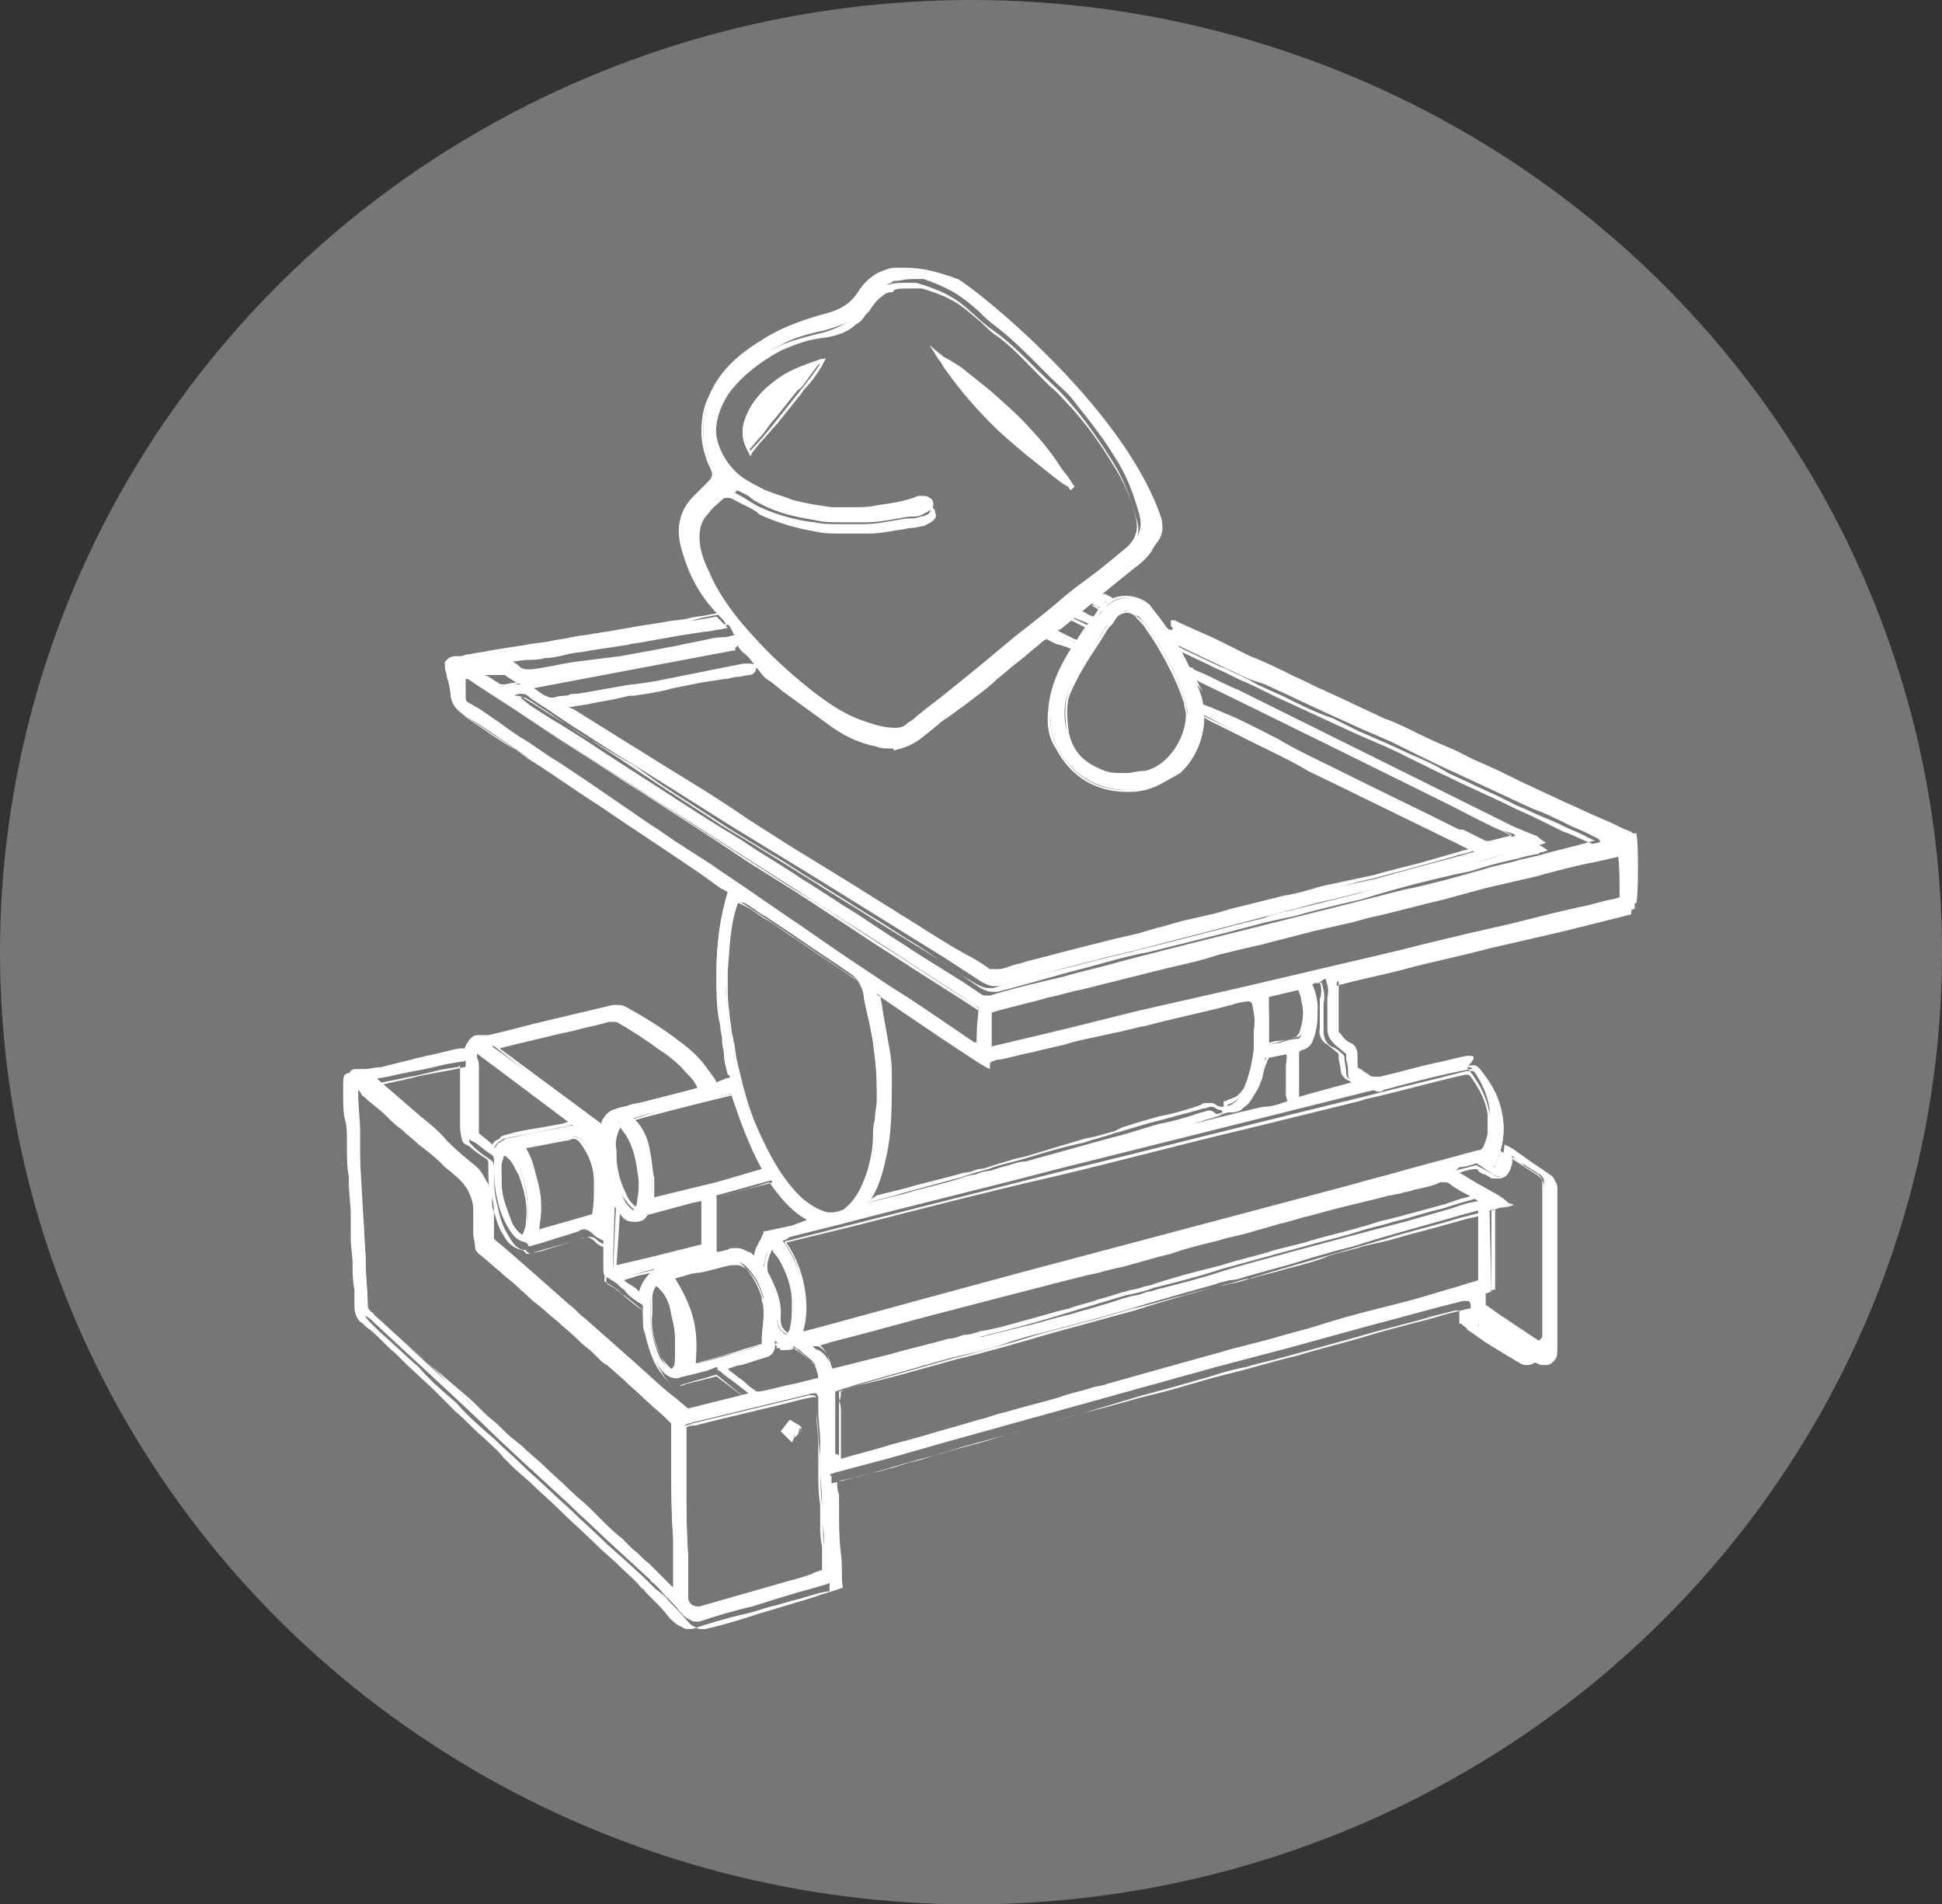 <?xml version="1.0" encoding="utf-8"?>
<!-- Generator: Adobe Illustrator 23.0.3, SVG Export Plug-In . SVG Version: 6.00 Build 0)  -->
<svg version="1.1" id="Capa_1" xmlns="http://www.w3.org/2000/svg" xmlns:xlink="http://www.w3.org/1999/xlink" x="0px" y="0px"
	 viewBox="0 0 103 101" style="enable-background:new 0 0 103 101;" xml:space="preserve">
<rect x="0" y="0" width="103" height="101" fill="#333333" stroke="none"/>
<style type="text/css">
	.st0{fill:#777676;}
	.st1{fill:#FFFFFF;}
</style>
<g>
	<g>
		<ellipse class="st0" cx="51.5" cy="50.5" rx="51.5" ry="50.5"/>
	</g>
	<g>
		<g>
			<path class="st1" d="M36.9,86c-0.1,0-0.2,0-0.3-0.1c-0.3-0.1-0.4-0.3-0.6-0.5c-0.3-0.4-0.7-0.7-1-1.1c-0.1-0.1-0.2-0.2-0.3-0.3
				c-0.1-0.1-0.2-0.1-0.2-0.2l-2.5-2.3c-0.6-0.6-1.3-1.2-1.9-1.8l-2.4-2.2c0,0-1.4-1.3-1.7-1.6c-0.5-0.5-2-1.9-2-1.9l-4.1-3.8
				c-0.2-0.2-0.3-0.3-0.5-0.4c-0.2-0.2-0.3-0.4-0.3-0.7l0-0.9c0-0.5,0-0.9-0.1-1.4c0-0.4-0.1-0.9-0.1-1.3l0-0.6l-0.2-4.6
				c0-0.4,0-0.7-0.1-1.1c-0.1-0.4-0.1-0.9-0.1-1.3c0-0.2,0-0.4,0-0.6c0-0.2,0-0.4,0.1-0.5c0.1-0.1,0.2-0.1,0.3-0.1c0,0,0.1,0,0.2,0
				c0.1,0,0.2,0,0.2,0c0.3,0,0.6-0.1,0.9-0.1c0.1,0,0.3-0.1,0.4-0.1c0.4-0.1,0.8-0.2,1.2-0.3c0.3-0.1,0.5-0.1,0.8-0.2
				c0.6-0.1,1.2-0.3,1.8-0.4l0.1,0h0.1l0.2,0.1l0,0.1c0,0.1,0,0.2,0,0.2c0,0.2-0.1,0.3-0.3,0.3l-0.6,0.1c-0.6,0.1-1.2,0.3-1.9,0.4
				c-0.5,0.1-1,0.2-1.4,0.3l-0.6,0.1c0,0,0.1,0.1,0.1,0.1l2.2,1.9c0.5,0.4,1,0.8,1.4,1.3c0.5,0.5,1.1,1,1.6,1.4
				c0.3,0.3,0.4,0.6,0.6,0.9c0.2,0.3,0.2,0.7,0.2,1l0,0.2c0,0.5,0,0.9,0,1.4c0,0.2,0.1,0.3,0.2,0.4c0.3,0.2,3.9,3.4,3.9,3.4
				c0.3,0.2,0.5,0.5,0.8,0.7l2.6,2.3c0.8,0.7,1.5,1.4,2.3,2c0.1,0.1,0.6,0.5,0.6,0.5l3.2-0.8l-1.7-1.4l-0.5,0.2
				c-0.4,0.1-0.8,0.2-1.2,0.3c-0.1,0-0.3,0.1-0.4,0.1c-0.3,0-0.5-0.1-0.8-0.4c-0.5-0.7-0.7-1.4-0.9-2.3c-0.1-0.3-0.1-0.6-0.1-0.8
				l0-0.2c0-0.2,0-0.2-0.2-0.3c-0.3-0.2-0.6-0.4-0.8-0.7c-0.2-0.1-0.3-0.3-0.5-0.4c-0.1-0.1-0.2-0.1-0.3-0.2l-0.2-0.1
				c-0.1-0.1-0.1-0.3-0.1-0.5c0-0.1,0-0.1,0-0.2c0-0.1,0-0.2,0-0.3c0-0.1,0-0.2,0-0.3c0-0.2,0-0.4,0-0.6l-0.2-0.1
				c-0.2-0.1-0.3-0.2-0.4-0.3c-0.1-0.1-0.3-0.2-0.4-0.2c-0.1,0-0.2,0-0.3,0.1c-0.6,0.2-1.3,0.4-1.9,0.6l-0.7,0.2
				c-0.1,0-0.1-0.1-0.1-0.1c0,0-0.1-0.1-0.1-0.1c-0.5-0.1-0.7-0.4-0.9-0.7c-0.3-0.5-0.5-1-0.6-1.5c-0.2-0.8-0.2-1.4-0.2-2.1
				c0-0.2,0-0.3-0.2-0.4c-0.3-0.2-0.5-0.4-0.8-0.6l-0.2-0.1c0,0-0.2-0.1-0.2-0.3c0-0.3-0.1-0.6-0.1-0.9c0-1.2,0-2.3,0-3.5
				c0-0.2,0-0.4,0.1-0.5c0.1-0.2,0.3-0.4,0.5-0.4c0.1,0,0.1,0,0.2,0c0,0,0.1,0,0.1,0c0.1,0,0.2,0,0.3,0c0.5-0.1,2.4-0.6,2.4-0.6
				l4.2-1c0.1,0,0.1,0,0.2,0c0.2,0,0.3,0,0.5,0.1c0.9,0.5,1.9,1.1,2.8,1.8c0.7,0.5,1.2,1,1.6,1.6c0.1,0.1,0.2,0.3,0.3,0.4l0.1,0.2
				l0.5-0.2l0.4-0.1L38.6,57c-0.1-0.4-0.2-0.7-0.2-1c0-0.3-0.1-0.5-0.1-0.8c0-0.3-0.1-0.5-0.1-0.8C38,53.6,38,52.8,38,52l0-0.4
				c0-1.6,0.2-3,0.6-4.3l-0.4-0.2c-0.4-0.3-0.7-0.5-1.1-0.8l-9.8-6.6c-0.9-0.6-1.7-1.2-2.6-1.7c-0.4-0.3-0.7-0.6-0.8-1.1
				c0-0.3-0.1-0.7-0.2-1c0-0.2-0.1-0.3-0.1-0.5c0-0.1,0-0.1,0-0.2l0,0l0-0.1c0.1-0.1,0.2-0.2,0.4-0.2c0,0,0.1,0,0.2,0
				c0.2,0,0.3,0,0.4,0l1.2-0.2c0.6-0.1,1.3-0.2,1.9-0.3c0.4-0.1,0.9-0.1,1.3-0.2c0.4,0,0.7-0.1,1.1-0.2c0.4-0.1,0.8-0.1,1.2-0.2
				l0.7-0.1c0.6-0.1,1.1-0.2,1.7-0.3l2.6-0.4l1.7-0.3l0.5,0.5l0.1,0.1l-0.5,0.1c-0.2,0-0.4,0.1-0.7,0.1l-1.3,0.2
				c-0.6,0.1-1.1,0.2-1.7,0.3c-0.4,0.1-0.8,0.1-1.1,0.2c-0.7,0.1-1.3,0.2-2,0.3c-0.4,0.1-0.8,0.1-1.2,0.2c-0.4,0.1-0.8,0.2-1.2,0.2
				c-0.3,0.1-0.7,0.1-1,0.1l-0.8,0.1c-0.1,0-0.1,0-0.2,0c0.2,0.1,0.4,0.2,0.6,0.4c0.2,0.2,0.4,0.2,0.5,0.2c0.1,0,0.1,0,0.2,0
				c0.8-0.2,1.5-0.3,2.3-0.4l4.7-0.9l1-0.2c0.5-0.1,1-0.2,1.4-0.3c0.3-0.1,0.6-0.1,0.9-0.1l0.4-0.1l0.2,0.2l0,0.4l-3.4,0.7l-7.5,1.4
				l0.1,0.1c0.2,0.2,0.4,0.3,0.6,0.4c0.1,0.1,0.2,0.1,0.4,0.1l0,0c0,0,0.1,0,0.1,0c0.2-0.1,0.5-0.1,0.8-0.1c0.1,0,0.3,0,0.4-0.1
				l3-0.5l1.4-0.2c0.5-0.1,1-0.2,1.5-0.3c1-0.2,2-0.4,3-0.6c0.1,0,0.1,0,0.2,0c0.1,0,0.3,0,0.4,0.1c0,0.2,0,0.3-0.2,0.4l-1.4,0.2
				l-2.7,0.5l-4.4,0.8L30,37.4c0,0,0.3,0.2,0.4,0.2c0,0,5.6,3.5,6.6,4.1c0.5,0.3,2.2,1.4,2.6,1.7l7.7,4.9l3.9,2.5
				c0.4,0.3,0.9,0.5,1.3,0.8c0.1,0,0.1,0.1,0.2,0.1c0.1,0,0.1,0,0.2,0c0.3-0.1,1.5-0.4,1.5-0.4c1.2-0.3,2.3-0.6,3.5-0.9l2.5-0.6
				l1-0.3c0.5-0.1,1-0.3,1.5-0.4c0.4-0.1,0.8-0.2,1.3-0.3c0.5-0.1,1-0.2,1.5-0.4c0.8-0.2,1.6-0.4,2.5-0.7c0.7-0.2,1.3-0.4,2-0.5
				c0.5-0.1,0.9-0.2,1.4-0.3c0.5-0.1,0.9-0.2,1.4-0.3c1-0.3,4.4-1.2,4.4-1.2l0.7-0.2c0,0,0,0,0.1,0c0,0-0.1-0.1-0.2-0.1l-8.6-4.3
				L64,38c-0.3-0.2-0.3-0.2-0.4-0.5l0-0.1l0.1,0l0.3,0.1c0.2,0.1,0.5,0.2,0.7,0.3l6,3c2.1,1.1,4.2,2.1,6.4,3.1l0.4,0.2
				c0.4,0.2,0.8,0.4,1.3,0.6c0,0,0.1,0,0.2,0c0.5-0.1,0.8-0.2,1.2-0.3l0.2-0.1l0,0c-0.1,0-0.1-0.1-0.2-0.1L79.5,44
				c-0.9-0.4-1.8-0.9-2.6-1.3c0,0-10.9-5.4-13.4-6.6c-0.1-0.1-0.2-0.1-0.3-0.2L63,35.8l0-0.2l0-0.1l0,0l0.1-0.1c0.1,0,0.2,0,0.2,0.1
				l0.7,0.3c0.6,0.3,1.2,0.6,1.7,0.8l14.5,7.2c0.2,0.1,0.5,0.2,0.7,0.3l0.5,0.2c0.1,0,0.2,0.1,0.3,0.2l0.3,0.2l-0.3,0.1
				c-0.1,0-0.1,0.1-0.2,0.1L81,45c-0.6,0.2-1.3,0.3-1.9,0.5l-1,0.3c-1.9,0.5-3.8,1-5.8,1.5c-0.8,0.2-1.6,0.4-2.5,0.6l-1.1,0.3
				l-7.7,2c-1.1,0.3-2.1,0.5-3.2,0.8c-1.7,0.4-3.2,0.9-4.8,1.3c-0.1,0-0.2,0-0.3,0c-0.2,0-0.4-0.1-0.6-0.2l-2-1.3l-6.6-4.1l-4.9-3
				c0,0-5.2-3.3-5.6-3.5l-2.8-1.8l-0.9-0.6c-0.4-0.3-0.8-0.5-1.2-0.8c-0.2-0.2-0.3-0.2-0.5-0.2c-0.1,0-0.2,0-0.3,0.1
				c0,0,1.8,1.2,2.4,1.5l12.7,8.2l5.7,3.6c1.3,0.9,2.7,1.7,4,2.6c0.1,0.1,0.2,0.1,0.4,0.1c0.1,0,0.1,0,0.2,0c1.3-0.3,2.7-0.7,4-1
				l2.9-0.7c5-1.3,10-2.5,15-3.8c1.4-0.4,2.8-0.7,4.2-1.1l5.9-1.6c0.1,0,0.1,0,0.2-0.1l0,0c0,0-0.1,0-0.1-0.1l-0.6-0.3
				c-0.4-0.2-0.7-0.3-1.1-0.5c-0.6-0.3-1.2-0.6-1.8-0.8l-4.3-2c-0.7-0.3-3.3-1.6-3.3-1.6c-0.5-0.2-0.9-0.4-1.4-0.6
				c0,0-3.1-1.4-3.9-1.8c-0.4-0.2-0.9-0.4-1.3-0.6L66.2,36l-4-1.9c-0.1-0.2-0.1-0.3-0.3-0.4l0-0.2l0-0.1l0.1,0l0.1,0
				c0.8,0.4,1.6,0.7,2.4,1.1l4.1,1.9c0.5,0.2,2.8,1.3,2.8,1.3l3.7,1.7l6,2.8l3.7,1.7c0.4,0.2,0.8,0.4,1.3,0.6c0.1,0,0.2,0.1,0.3,0.1
				l0.2,0.1c0.1,0.3,0.1,3.1,0.1,3.5l-1,0.3c0,0-10.1,2.4-11.2,2.7c-0.6,0.1-3.3,0.8-3.3,0.8c-0.1,0-0.2,0-0.3,0.1
				c0,0.8,0,1.6,0,2.4l0,0.5l0.2,0.1c0.2,0.1,0.4,0.3,0.6,0.5c0.2,0.2,0.3,0.4,0.3,0.7c0,0.1,0,0.1,0,0.2c0,0.2,0,0.4,0.1,0.5
				c0.1,0.1,0.2,0.2,0.3,0.3c0.1,0.1,0.2,0.1,0.3,0.2c0.1,0.1,0.2,0.1,0.4,0.1c0.1,0,0.2,0,0.3,0c0.9-0.2,1.8-0.5,2.8-0.7l1.8-0.4
				c0.1,0,0.1,0,0.2,0c0.1,0,0.2,0.1,0.3,0.2c0.4,0.5,0.8,1.1,1,1.7c0.4,1.2,0.3,2.3-0.2,3.4l-0.1,0.1l0.2,0.2l0.2,0.1l0.2-1.5
				l0.2,0.1c0.1,0,0.1,0.1,0.2,0.1l0.7,0.5c0.4,0.3,0.9,0.6,1.3,0.9c0.2,0.1,0.3,0.3,0.3,0.6c0,0.6,0,1.1,0,1.7l0,1.8
				c0,1.6,0,3.3,0,4.9c0,0.2,0,0.5-0.2,0.7c-0.2,0.2-0.4,0.3-0.6,0.3c-0.1,0-0.3,0-0.4-0.1c-0.1-0.1-0.2-0.1-0.3-0.2l-0.2-0.1
				l-2.3-1.5C78.3,70,78,69.8,78,69.8l0-0.2c0-0.1,0-0.2,0-0.3c0-0.3-0.1-0.3-0.2-0.3c0,0-0.1,0-0.2,0c-0.4,0.1-0.8,0.2-1.2,0.3
				l-4.1,1.1l-4,1.1l-3.8,1l-14.4,4l-2.8,0.8l-3,0.8l-0.3,0.1l0.1,0.1l0,0.5c0,0.2,0,0.4,0,0.6c0,0.3,0,0.5,0,0.8
				c0,0.6,0,1.2,0.1,1.7c0,0.4,0,0.8,0.1,1.2c0,0.2,0,0.5,0,0.7L43.9,84c-0.3,0.1-0.7,0.2-1,0.3c-0.5,0.1-3,0.9-3,0.9
				C39,85.4,38,85.7,37.1,86C37,86,36.9,86,36.9,86z M43.3,73.9c0,0-0.1,0-0.2,0l-6.2,1.5c-0.1,0-0.3,0.1-0.4,0.1l-0.2,0.1l0.1,0.1
				l0,0.2c0,0.8,0,1.7,0,2.5c0,1.3,0,2.7,0.1,4.1c0,0.5,0,1,0,1.4c0,0.3,0,0.6,0,0.8c0,0.3,0.2,0.5,0.5,0.5c0,0,0.1,0,0.1,0l2.1-0.6
				l2.8-0.8c0.4-0.1,0.8-0.2,1.2-0.4l0.6-0.2L43.7,83c0-0.4,0-0.8,0-1.1c0-0.4,0-0.8-0.1-1.2c0-0.3,0-0.6,0-1c0-0.6-0.1-1.2-0.1-1.8
				l0-0.8l0-0.7c0-0.5-0.1-1-0.1-1.6c0-0.1,0-0.3,0-0.4c0-0.1,0-0.2,0-0.3C43.3,73.9,43.3,73.9,43.3,73.9z M18.9,57.7
				C18.9,57.7,18.8,57.7,18.9,57.7l0,0.6c0,0,0.5,8.1,0.5,8.8c0,0.7,0.1,1.4,0.1,2.1c0,0.2,0.1,0.3,0.2,0.4c0.1,0,0.1,0.1,0.2,0.2
				c0,0,5.7,5.2,6.1,5.6c0.4,0.3,0.7,0.7,1.1,1l0.7,0.6l0.7,0.7c0.6,0.5,1.1,1,1.7,1.5c0.3,0.3,0.7,0.6,1,0.9l0.6,0.6
				c0.4,0.4,0.8,0.7,1.1,1l0.6,0.6c0.3,0.2,0.5,0.5,0.8,0.7c0.3,0.3,0.6,0.6,0.9,0.9l0.5,0.5l0,0c0,0,0-0.2,0-0.3c0-0.4,0-0.8,0-1.1
				c0-0.5,0-1,0-1.5c-0.1-1.2-0.1-2.5-0.1-3.7l0-1.5c0-0.2,0-0.9,0-0.9l-0.5-0.4c-0.3-0.3-0.7-0.6-1-0.9c-0.4-0.4-2.1-1.9-2.1-1.9
				s-0.7-0.6-0.9-0.8l-0.7-0.6c-0.3-0.3-0.7-0.6-1-0.9c-0.4-0.3-0.8-0.7-1.2-1l-0.8-0.7c-0.1-0.1-0.8-0.7-0.8-0.7
				c-0.4-0.3-0.8-0.7-1.2-1c-0.1-0.1-0.2-0.2-0.2-0.3c0-0.3-0.1-0.5-0.1-0.8c0-0.4,0-0.8,0-1.2c0-0.4-0.1-0.7-0.3-1.1
				c-0.3-0.5-0.7-0.8-1.2-1.2l-0.3-0.3c-0.3-0.3-0.7-0.6-1.1-0.9c-0.3-0.3-0.6-0.5-0.9-0.8c-0.3-0.2-0.6-0.5-0.9-0.8
				c-0.2-0.2-0.5-0.4-0.7-0.6c-0.2-0.1-0.3-0.3-0.5-0.4L19,57.7C19,57.7,18.9,57.7,18.9,57.7z M44.6,77.4l4.2-1.2
				c1-0.3,2.1-0.6,3.1-0.9c0.5-0.1,0.9-0.3,1.4-0.4c1-0.3,1.9-0.5,2.9-0.8c0.5-0.2,1.1-0.3,1.7-0.5c0.3-0.1,0.6-0.1,0.8-0.2l5-1.4
				c0,0,1.8-0.5,2.3-0.6l3.6-1c1.2-0.3,5.8-1.6,5.8-1.6l1.7-0.5c0.3-0.1,1.3-0.4,1.3-0.4l0-3.4l0-0.3c0,0-0.8,0.2-1.1,0.3l-3.9,1.1
				l-1.3,0.4c-0.6,0.2-1.2,0.3-1.8,0.5c-0.8,0.2-1.6,0.5-2.4,0.7l-1.8,0.5c-0.3,0.1-0.6,0.2-0.9,0.2c-0.3,0.1-0.5,0.1-0.7,0.2
				c0,0-3.6,1-4.5,1.3c-0.7,0.2-1.4,0.4-2.1,0.6c-0.8,0.2-1.5,0.4-2.3,0.6c-0.8,0.2-1.6,0.4-2.4,0.7c-0.9,0.3-1.8,0.5-2.7,0.7
				c-1.1,0.3-2.1,0.6-3.2,0.9l-2.1,0.6c-0.2,0.1-0.4,0.1-0.6,0.2l-0.3,0.1c0,0.1,0,0.1,0,0.1l0,0.3c0,0.2,0,0.3,0,0.5
				c0,0.5,0,1,0,1.5l0,0.9C44.6,77.2,44.6,77.3,44.6,77.4L44.6,77.4L44.6,77.4z M39.1,73.1l0.4,0.3c0.2,0.1,0.4,0.3,0.5,0.4
				c0.1,0.1,0.2,0.1,0.2,0.1c0,0,0.1,0,0.1,0c0.6-0.1,3-0.7,3-0.7c0,0,0.1,0,0.1-0.1l0-0.1c0-0.1-0.1-0.3-0.1-0.4
				c0-0.1-0.1-0.3-0.2-0.4c-0.2-0.2-0.5-0.4-0.7-0.6l-0.3-0.2c0,0-0.1,0.1-0.1,0.1c-0.1,0-0.2,0.1-0.4,0.1c-0.1,0-0.1,0-0.2,0
				c-0.1-0.2-0.1-0.4-0.3-0.5l0,0.1c0,0.1,0,0.2-0.1,0.3c0,0.2-0.2,0.4-0.4,0.4c-0.4,0.1-0.9,0.3-1.3,0.4c-0.2,0.1-0.9,0.3-0.9,0.3
				S39,73,39.1,73.1z M43.1,71.4c0.1,0.1,0.2,0.2,0.3,0.2c0.4,0.2,0.6,0.6,0.8,1.1l0.1,0.3c0,0,5.2-1.4,6.2-1.7
				c0.3-0.1,0.5-0.2,0.8-0.2c0.3-0.1,0.6-0.2,0.8-0.2l2-0.5c0.9-0.2,1.8-0.5,2.7-0.7c0.6-0.2,1.1-0.3,1.7-0.5
				c0.4-0.1,0.9-0.3,1.3-0.4c0.3-0.1,0.6-0.1,0.8-0.2c0.2-0.1,0.5-0.1,0.7-0.2c1.2-0.3,2.4-0.6,3.6-1c0.9-0.3,7.3-2,7.3-2l2.3-0.6
				c0.7-0.2,1.4-0.4,2.1-0.6c0.4-0.1,0.9-0.3,1.3-0.4l0.5-0.1l-0.3-0.2c-0.4-0.2-0.8-0.4-1.2-0.7c-0.1-0.1-0.2-0.1-0.3-0.1
				c-0.1,0-0.1,0-0.2,0C76,62.9,75.5,63,75,63.1c-0.2,0.1-0.5,0.1-0.7,0.2c-0.2,0-0.4,0.1-0.6,0.1c-1.1,0.3-2.1,0.5-3.2,0.8
				l-1.1,0.3c-0.5,0.1-1,0.3-1.5,0.4l-1.4,0.4c-0.6,0.2-1.3,0.3-1.9,0.5c-0.8,0.2-1.7,0.4-2.5,0.7c-0.9,0.2-1.8,0.5-2.6,0.7
				c-0.6,0.1-1.1,0.3-1.7,0.4l-1.2,0.3c-1.2,0.3-2.3,0.6-3.5,0.9l-4.6,1.2c-0.7,0.2-1.5,0.4-2.2,0.6c0,0-1.9,0.5-2.3,0.6
				c-0.2,0.1-0.4,0.1-0.6,0.2L43.1,71.4L43.1,71.4z M34.8,68.1c-0.3,0.2-0.3,0.5-0.3,0.8c0,0.2,0,0.5,0,0.7l0,0.1
				c0,0.7,0.1,1.4,0.5,2.3c0.2,0.3,0.4,0.6,0.6,0.7c0.2-0.2,0.2-0.4,0.2-0.7c0-0.4,0.1-0.8,0-1.1c0-0.4-0.1-0.8-0.2-1.2
				C35.6,69.1,35.4,68.6,34.8,68.1z M35.6,67.8c1.3,1.9,1.3,3.2,1,4.6l0.5-0.1l2.1-0.6c0.3-0.1,0.7-0.2,1-0.3c0.1,0,0.2-0.1,0.2-0.2
				c0-0.3,0.1-1.3,0.1-1.3l0-0.1L40.5,69c0-0.1,0-0.1,0-0.2c-0.2-0.7-0.5-1.2-0.9-1.6c-0.2-0.2-0.4-0.3-0.6-0.3c-0.1,0-0.2,0-0.3,0
				c-0.6,0.2-1.1,0.3-1.7,0.4l-0.9,0.2c-0.1,0-0.3,0.1-0.4,0.1L35.6,67.8z M77.2,62.1c0.5,0.3,0.9,0.6,1.4,0.8
				c0.5,0.3,1,0.5,1.4,0.9l0.1,0.1L79,64.2l0.1,4.2l-0.1,0.1l-0.4,0.2l0.1,0.7l3,1.9c0.1-0.1,0.2-0.3,0.2-0.5c0-2.7,0-5.4,0-8.1
				c0-0.2-0.1-0.3-0.2-0.4c-0.2-0.1-0.3-0.2-0.5-0.3c-0.1-0.1-0.2-0.1-0.3-0.2c-0.2-0.1-0.7-0.5-0.7-0.5l0,0c0,0.1,0,0.2,0,0.2
				l0,0.1c0,0.1,0,0.2-0.1,0.4c-0.1,0.3-0.3,0.4-0.5,0.4c-0.1,0-0.2,0-0.4-0.1l-0.3-0.2c-0.1-0.1-0.3-0.2-0.4-0.3
				c-0.1,0-0.1-0.1-0.2-0.1v-0.1l0,0.1c-0.3,0.1-0.6,0.2-0.9,0.2L77.2,62.1z M40.9,66.2c-0.1,0-0.1,0.1-0.2,0.2
				c-0.1,0.2-0.1,0.5-0.2,0.7c0,0.2,0,0.3,0.1,0.5c0.3,0.6,0.7,1.4,0.6,2.3c0,0.4,0.1,0.6,0.5,0.9c0.1-0.1,0.2-0.2,0.2-0.4
				c0.1-0.4,0.1-0.8,0.1-1.3c0-0.5-0.1-1-0.3-1.5c-0.2-0.5-0.4-0.9-0.7-1.2C41,66.3,41,66.2,40.9,66.2z M41.5,65.8
				c1.1,1.4,1.4,3.5,1,4.9l0.2-0.1l6.6-1.8l4.8-1.3l11.3-3l6.4-1.7c1-0.3,1.9-0.5,2.9-0.8l3.7-1c0.2,0,0.2-0.1,0.3-0.2
				c0-0.1,0.1-0.2,0.1-0.3c0.1-0.3,0.2-0.5,0.2-0.8c0-0.3,0-0.6,0-0.9c-0.1-0.7-0.4-1.4-0.9-2.1c-0.1-0.1-0.1-0.1-0.2-0.1
				c0,0-0.1,0-0.1,0c-1.8,0.5-3.6,0.9-5.3,1.3l-16.4,4.1c-3.8,1-7.6,1.9-11.4,2.9l-2.8,0.7C41.6,65.8,41.6,65.8,41.5,65.8z
				 M32.9,67.8c0.3,0.3,0.6,0.5,0.8,0.7l0.2,0.1c0.1-0.4,0.3-0.7,0.6-1.1c0.1-0.1,0.2-0.1,0.2-0.2c-0.4,0.1-0.7,0.2-1.1,0.3
				C33.5,67.7,32.9,67.8,32.9,67.8z M32.5,67.3l4.8-1.2l-0.1-2.5l-0.5,0.1c-0.8,0.2-1.5,0.4-2.3,0.6c-0.1,0-0.1,0.1-0.2,0.2
				c-0.1,0.2-0.3,0.3-0.6,0.3c-0.3,0-0.5-0.1-0.7-0.4c-0.1-0.1-0.2-0.3-0.3-0.4l0,0L32.5,67.3z M39.1,66.2c0.2,0,0.4,0.1,0.5,0.2
				c0.1,0.1,0.4,0.3,0.4,0.3c0-0.3,0.2-0.6,0.4-0.9c0.1-0.1,0.2-0.3,0.2-0.4l1.5-0.4l1-0.2c-1-0.5-1.7-1.4-2.2-2.2l-2.9,0.8l0,1.5
				l0,1.5c0.2,0,0.4-0.1,0.6-0.1c0.1,0,0.2-0.1,0.3-0.1C38.9,66.2,39,66.2,39.1,66.2z M26.8,61c0,0-0.1,0-0.1,0.2
				c-0.1,0.1-0.1,0.3-0.1,0.5c-0.1,0.3,0,0.5,0,0.8l0,0.2c0,0.8,0.3,1.4,0.5,2c0.1,0.3,0.3,0.6,0.6,0.8c0.1-0.1,0.1-0.1,0.1-0.1
				c0.2-0.3,0.2-0.6,0.2-1c0-0.8-0.1-1.6-0.4-2.4c-0.1-0.3-0.3-0.7-0.6-0.9C26.9,61,26.9,61,26.8,61z M27.7,60.9
				c0.3,0.4,0.5,0.9,0.7,1.4c0.2,0.6,0.3,1.1,0.3,1.6c0,0.4,0,0.7-0.1,1.1l0,0.4l3-0.9c0.1-0.5,0.1-1,0.1-1.5l0-0.2
				c0-0.7-0.2-1.4-0.6-2c-0.3-0.4-0.4-0.5-0.6-0.5c-0.1,0-0.3,0-0.5,0.1L27.7,60.9z M39.1,47.8c0,0.1-0.1,0.1-0.1,0.2
				c-0.3,1.1-0.4,2.3-0.5,3.5c0,0.2,0,0.4,0,0.5c0,0.1,0,0.3,0,0.4c0,0.7,0.1,1.4,0.2,2.1c0,0.2,0.1,0.4,0.1,0.6
				c0.1,0.4,0.1,0.8,0.2,1.2c0.3,1.3,0.6,2.5,1.1,3.6c0.5,1.2,1.2,2.6,2.4,3.8c0.4,0.4,0.8,0.6,1.3,0.7c0.1,0,0.1,0,0.2,0
				c0.3,0,0.6-0.1,0.8-0.3c0.6-0.5,0.9-1.1,1.2-2c0.2-0.7,0.3-1.3,0.3-1.8c0-0.3,0-0.6,0.1-0.9c0-0.4,0.1-0.7,0.1-1.1
				c0-0.1,0-0.2,0-0.4c0-0.1,0-0.2,0-0.4c0-0.8-0.1-1.6-0.2-2.3c-0.1-0.5-0.2-1-0.3-1.5c-0.1-0.4-0.2-0.7-0.2-1.1
				c-0.1-0.4-0.3-0.6-0.6-0.9c-1-0.7-2.1-1.4-3.1-2.1l-1.5-1c-0.4-0.2-0.7-0.5-1.1-0.7L39.1,47.8L39.1,47.8z M32.8,59.5
				c-0.1,0-0.1,0.1-0.1,0.2c-0.2,0.4-0.2,0.8-0.2,1.3c0,0.1,0,0.2,0,0.3c0,0.8,0.3,1.4,0.5,2.1c0.1,0.3,0.3,0.6,0.6,0.8
				c0.1-0.1,0.2-0.3,0.2-0.6c0.1-0.5,0.1-1,0-1.5c-0.1-0.8-0.3-1.4-0.6-1.9c-0.1-0.1-0.2-0.3-0.4-0.5C32.9,59.6,32.9,59.5,32.8,59.5
				z M46.6,53.6c0.1,0.6,0.2,1.1,0.3,1.7c0.1,0.6,0.2,1.2,0.2,1.7l0,0.4c0,1.2,0.1,2.4-0.2,3.6c-0.2,1-0.4,1.9-0.9,2.7
				c0,0,0,0,0,0.1l2-0.5c1-0.3,2-0.5,2.9-0.8c0.3-0.1,0.6-0.2,0.8-0.2c0.3-0.1,0.5-0.2,0.8-0.2c0.3-0.1,0.6-0.2,1-0.3
				c0.3-0.1,0.6-0.2,0.9-0.2l3.6-1c0.4-0.1,0.7-0.2,1.1-0.3l0.4-0.1c0.7-0.2,1.3-0.4,2-0.6c0.6-0.1,1.3-0.3,1.9-0.5l0.3-0.1
				c0.1,0,0.3-0.1,0.4-0.1c0.1,0,0.2,0,0.3,0.1s0.2,0.1,0.4,0.1c0,0,0.1,0,0.1,0l-0.1-0.2l0-0.1l0.2-0.1c0.1,0,0.2-0.1,0.3-0.1
				c0.3-0.2,0.5-0.4,0.6-0.7c0.3-0.7,0.5-1.4,0.6-2.3c0-0.1,0-0.3,0-0.4c0-0.2,0-0.4,0-0.6c0.1-0.5,0-0.9-0.1-1.4L66.1,53
				c-0.3,0.1-0.7,0.2-1,0.2c-1.5,0.4-3,0.7-4.5,1.1l-3.9,0.9l-3.9,0.9c-0.3,0.1-0.5,0.1-0.5,0.4l0,0.1l-5.8-3.9L46.6,53.6z
				 M33.6,59.3c0.4,0.5,0.7,1.1,0.8,1.8c0.1,0.4,0.1,0.8,0.2,1.3c0,0.2,0,0.4,0,0.6l0,0.1c0,0.2,0,0.3,0,0.5l5.9-1.5
				c-0.8-1.4-1.3-2.8-1.7-4.1C37.2,58.4,34.2,59.1,33.6,59.3z M64.6,59.2c-0.3,0.1-0.7,0.2-1,0.3c-0.9,0.3-1.9,0.5-2.9,0.8
				c0,0-3,0.8-3.5,1c3.2-0.8,6.5-1.6,9.7-2.4c0.3-0.1,1.4-0.4,1.4-0.4l-0.1-0.4c0-0.3,0-0.7,0-1c0-0.2,0-0.4,0-0.5
				c0-0.3,0.1-0.5,0-0.8l-1.1,0.3l0,0.2L67,56.7c-0.1,0.2-0.1,0.5-0.2,0.7c-0.1,0.3-0.2,0.5-0.4,0.8c-0.1,0.2-0.3,0.4-0.5,0.6
				C65.7,59,65.4,59,65.2,59c0,0-0.1,0-0.1,0L64.6,59.2z M25.2,55.8c-0.1,0.1-0.1,0.3-0.1,0.5c0,0.2,0,0.3,0.1,0.5c0,0,0,2.5,0,3.1
				c0,0.2,0,0.3,0.1,0.3c0.2,0.2,0.4,0.4,0.7,0.5l0.2,0.2l0.1-0.1c0.1-0.1,0.1-0.2,0.2-0.2c0.1-0.1,0.2-0.1,0.3-0.2
				c0.6-0.1,1.3-0.3,1.9-0.4l1.1-0.2c0.2,0,0.3-0.1,0.5-0.1l0.1,0L25.2,55.8z M32,59.7l0.1-0.2c0.1-0.4,0.4-0.6,0.7-0.7l1.5-0.4
				l2.7-0.7c-0.1-0.3-0.2-0.5-0.6-0.8c-0.4-0.5-0.9-0.9-1.4-1.2c-0.8-0.6-1.6-1.1-2.3-1.5c-0.1-0.1-0.2-0.1-0.4-0.1
				c-0.1,0-0.2,0-0.3,0c-0.7,0.2-1.3,0.3-2,0.5l-3.9,0.9L32,59.7z M70,52.1c-0.2,0-0.3,0-0.5,0.2l0.1,0.1c0.3,0.8,0.4,1.7,0.1,2.6
				c-0.1,0.3-0.2,0.6-0.7,0.7l-0.1,0.1l0,1.5l0,1.1l3.2-0.8l0,0c-0.1-0.1-0.2-0.2-0.3-0.2c-0.2-0.1-0.3-0.2-0.3-0.5
				c0-0.2,0-0.4-0.1-0.7l0-0.3l-0.6-0.5c-0.3-0.3-0.4-0.5-0.4-0.9c0-0.1,0-0.2,0-0.3v-0.5c0-0.3,0-0.5,0-0.8c0.1-0.4,0-0.7-0.1-1
				C70.1,52,70,52.1,70,52.1z M52.5,55.5l0.1,0.1l0-0.1l4.2-1l3.6-0.9l5.3-1.2l19.6-4.6c0.1,0,0.3-0.1,0.4-0.1l0.2-0.1
				c0-0.7,0-1.9-0.1-2.3c0,0-3.5,0.9-4.7,1.2l-4.8,1.2L62,51.3l-4.8,1.2c-0.6,0.1-1.1,0.3-1.7,0.4c-1,0.3-2.1,0.5-3.1,0.8L52.5,55.5
				L52.5,55.5z M24.6,35.9c0,0.1,0,0.1,0,0.2c0,0.1,0,0.2,0,0.3c0,0.2,0,0.3,0,0.5c0,0.2,0.1,0.3,0.3,0.4c0.6,0.4,1.1,0.8,1.7,1.2
				l8,5.4l3.1,2.1l3.9,2.6l10,6.7c0.1,0,0.1,0.1,0.2,0.1l0,0l0.1-1.8c0-0.2,0-0.2-0.2-0.3c-1.5-1-3.1-2-4.6-3L29.7,39.2L24.8,36
				C24.7,36,24.7,36,24.6,35.9L24.6,35.9L24.6,35.9z M67.3,55.4l0.6-0.1c0.3-0.1,0.6-0.2,0.9-0.2c0.1,0,0.2-0.1,0.2-0.2
				c0.2-0.6,0.3-1.2,0.1-1.8c-0.1-0.2-0.1-0.4-0.2-0.6l-1.7,0.4c0,0.2,0,0.5,0.1,0.8c0,0.2,0,0.3,0,0.5c0,0.3,0,0.6,0,1L67.3,55.4
				L67.3,55.4z M25.6,35.8c0.3,0.2,0.5,0.3,0.7,0.5c0.1,0.1,0.2,0.1,0.3,0.1c0.3,0,0.5-0.1,0.8-0.1l0.2,0l-0.1-0.1
				c-0.2-0.1-0.4-0.2-0.5-0.4c-0.1,0-0.1-0.1-0.2-0.1l-1.2,0L25.6,35.8z"/>
			<path class="st1" d="M38.1,32.6c0.1,0.1,0.3,0.3,0.4,0.5c-0.4,0.1-0.7,0.1-1,0.2c-1,0.2-2,0.3-3,0.5c-1,0.2-2.1,0.4-3.1,0.5
				c-0.8,0.1-1.6,0.3-2.3,0.4c-0.6,0.1-1.3,0.2-1.9,0.3c-0.2,0-0.4,0.1-0.6,0.1c0,0,0,0,0,0c0.4,0,0.7,0.2,1,0.5
				c0.2,0.1,0.3,0.2,0.5,0.2c0.1,0,0.1,0,0.2,0c1-0.2,2-0.4,3-0.6c1.3-0.2,2.6-0.5,3.9-0.7c0.8-0.2,1.6-0.3,2.4-0.5
				c0.4-0.1,0.9-0.1,1.3-0.2c0,0.1,0.1,0.1,0.1,0.2l0,0c0,0.1,0,0.2,0,0.3c-3.7,0.7-7.3,1.4-11,2.1c0.3,0.2,0.6,0.4,0.9,0.6
				c0.1,0.1,0.3,0.1,0.4,0.1c0,0,0.1,0,0.2,0c0.4-0.1,0.8-0.1,1.2-0.2c1-0.2,2-0.4,3-0.5c1-0.2,1.9-0.3,2.9-0.5c1-0.2,2-0.4,3-0.6
				c0.1,0,0.1,0,0.2,0c0.1,0,0.2,0,0.3,0.1c0,0.1-0.1,0.2-0.2,0.2c-0.5,0.1-0.9,0.2-1.4,0.2c-0.9,0.2-1.8,0.3-2.7,0.5
				c-0.8,0.1-1.5,0.3-2.3,0.4c-0.7,0.1-1.4,0.3-2.1,0.4c-0.5,0.1-1.1,0.2-1.7,0.3c0.2,0.1,0.4,0.2,0.5,0.4c0.9,0.6,1.8,1.1,2.7,1.7
				c1.3,0.8,2.6,1.6,3.9,2.5c0.9,0.6,1.8,1.1,2.6,1.7c1.2,0.7,2.4,1.5,3.5,2.2c1.4,0.9,2.8,1.8,4.2,2.6c1.1,0.7,2.1,1.3,3.2,2
				c0.7,0.4,1.3,0.8,2,1.3c0.1,0.1,0.2,0.1,0.2,0.1c0.1,0,0.2,0,0.3-0.1c0.5-0.1,1-0.3,1.5-0.4c1.2-0.3,2.3-0.6,3.5-0.9
				c0.8-0.2,1.7-0.4,2.5-0.6c0.8-0.2,1.6-0.4,2.5-0.7c0.9-0.2,1.9-0.4,2.8-0.7c1.5-0.4,3-0.8,4.4-1.2c0.9-0.2,1.8-0.5,2.8-0.7
				c1.5-0.4,3-0.8,4.4-1.2c0.2-0.1,0.5-0.1,0.7-0.2c0.1,0,0.1,0,0.2-0.1c-0.1-0.1-0.2-0.1-0.3-0.2c-2.9-1.4-5.7-2.8-8.6-4.3
				c-1.8-0.9-3.6-1.8-5.3-2.6c-0.3-0.1-0.3-0.2-0.3-0.5c0.4,0.2,0.7,0.3,1,0.5c2,1,4,2,6,3c2.2,1.1,4.5,2.2,6.7,3.3
				c0.4,0.2,0.8,0.4,1.3,0.6c0.1,0,0.1,0,0.2,0c0,0,0.1,0,0.1,0c0.5-0.1,0.9-0.2,1.4-0.3c0,0,0,0,0.1-0.1c-0.1-0.1-0.2-0.1-0.3-0.2
				c-1.1-0.6-2.2-1.1-3.3-1.7c-2-1-4-2-6-3c-2.5-1.2-4.9-2.4-7.4-3.6c-0.2-0.1-0.3-0.2-0.5-0.3c0-0.1,0-0.2,0-0.2l0,0
				c0.1,0,0.1,0,0.2,0.1c0.8,0.4,1.6,0.8,2.4,1.2c2.2,1.1,4.5,2.2,6.7,3.3c2.6,1.3,5.2,2.6,7.8,3.9c0.4,0.2,0.8,0.4,1.2,0.6
				c0.1,0.1,0.3,0.1,0.4,0.2c-0.1,0-0.2,0.1-0.3,0.1c-0.8,0.2-1.6,0.4-2.5,0.7c-2.3,0.6-4.6,1.1-6.8,1.8c-1.2,0.3-2.4,0.6-3.6,0.9
				c-0.5,0.1-0.9,0.2-1.4,0.4c-2.1,0.5-4.2,1.1-6.3,1.6c-1.1,0.3-2.1,0.5-3.2,0.8c-1.6,0.4-3.2,0.8-4.8,1.3c-0.1,0-0.2,0-0.3,0
				c-0.2,0-0.4-0.1-0.6-0.2c-0.7-0.4-1.3-0.8-2-1.3c-1.1-0.7-2.3-1.4-3.4-2.1c-1.1-0.7-2.1-1.3-3.2-2c-1.6-1-3.2-2-4.9-3
				c-1.2-0.8-2.5-1.6-3.7-2.4c-0.6-0.4-1.2-0.8-1.8-1.2c-0.9-0.6-1.9-1.2-2.8-1.8c-0.7-0.4-1.4-0.9-2.1-1.3
				c-0.3-0.2-0.4-0.2-0.5-0.2c-0.1,0-0.3,0.1-0.5,0.1c0.8,0.5,1.7,1.1,2.5,1.6c1.4,0.9,2.8,1.8,4.2,2.7c1.2,0.8,2.4,1.6,3.7,2.4
				c1.6,1,3.2,2.1,4.9,3.1c1.5,1,3,1.9,4.5,2.9c1.7,1.1,3.4,2.2,5.2,3.3c0.1,0.1,0.3,0.1,0.4,0.1c0.1,0,0.1,0,0.2,0
				c2.3-0.6,4.6-1.2,6.9-1.7c5-1.3,10-2.5,15-3.8c2.1-0.5,4.1-1.1,6.2-1.6c1.3-0.3,2.6-0.7,3.9-1c0.1,0,0.2-0.1,0.4-0.1
				c-0.1-0.1-0.2-0.1-0.3-0.1c-0.6-0.2-1.1-0.5-1.7-0.7c-0.8-0.4-1.6-0.8-2.5-1.2c-1.2-0.6-2.4-1.1-3.6-1.7
				c-1.1-0.5-2.2-1.1-3.3-1.6c-0.5-0.2-0.9-0.4-1.4-0.6c-1.3-0.6-2.6-1.2-3.9-1.8c-0.7-0.3-1.4-0.7-2.1-1c-0.5-0.2-1-0.5-1.5-0.7
				c-0.8-0.4-1.7-0.8-2.5-1.2c0-0.2-0.1-0.3-0.2-0.4c0,0,0-0.1,0-0.1c0,0,0.1,0,0.1,0c0,0,0,0,0,0c0.8,0.4,1.6,0.7,2.4,1.1
				c1.4,0.6,2.7,1.3,4.1,1.9c0.9,0.4,1.9,0.9,2.8,1.3c1.2,0.6,2.5,1.1,3.7,1.7c1,0.5,2,0.9,3,1.4c1,0.5,2,0.9,3,1.4
				c1.2,0.6,2.4,1.1,3.7,1.7c0.4,0.2,0.8,0.4,1.3,0.6c0.2,0.1,0.3,0.1,0.5,0.2c0.1,0.3,0.1,3,0,3.4c-1.2,0.3-2.4,0.6-3.6,0.9
				c-1.3,0.3-2.6,0.6-3.9,0.9c-1.5,0.4-3,0.7-4.5,1.1c-1.1,0.3-2.2,0.5-3.3,0.8c-0.1,0-0.3,0.1-0.3,0.1c0,1,0,2,0,3
				c0.2,0.2,0.5,0.4,0.8,0.6c0.2,0.2,0.3,0.4,0.3,0.6c0,0.2-0.1,0.5,0.1,0.7c0.1,0.2,0.4,0.3,0.6,0.5c0.1,0.1,0.3,0.2,0.4,0.2
				c0.1,0,0.2,0,0.3-0.1c1.5-0.4,3-0.8,4.6-1.1c0.1,0,0.1,0,0.2,0c0.1,0,0.2,0,0.3,0.1c0.4,0.5,0.8,1,1,1.7c0.4,1.1,0.3,2.2-0.2,3.3
				c0,0,0,0.1-0.1,0.1c0,0,0,0.1,0,0.1c0.2,0.1,0.3,0.2,0.5,0.4c0.1-0.5,0.1-1,0.2-1.5c0.1,0.1,0.2,0.1,0.3,0.2
				c0.7,0.5,1.4,0.9,2.1,1.4c0.2,0.1,0.3,0.3,0.3,0.5c0,0.8,0,1.5,0,2.3c0,2.1,0,4.1,0,6.2c0,0.3,0,0.5-0.2,0.7
				c-0.2,0.2-0.3,0.2-0.5,0.2c-0.1,0-0.2,0-0.4-0.1c-0.2-0.1-0.3-0.2-0.4-0.3c-0.8-0.5-1.5-1-2.3-1.5c-0.1-0.1-0.2-0.2-0.4-0.2
				c0-0.2,0-0.3,0-0.5c0-0.3-0.1-0.4-0.3-0.4c0,0-0.1,0-0.2,0c-0.4,0.1-0.8,0.2-1.2,0.3c-1.3,0.4-2.7,0.7-4,1.1
				c-1.3,0.4-2.6,0.7-3.9,1.1c-1.3,0.3-2.5,0.7-3.8,1c-1.2,0.3-2.4,0.7-3.6,1c-1.3,0.3-2.5,0.7-3.8,1c-1.1,0.3-2.1,0.6-3.2,0.9
				c-1.3,0.4-2.6,0.7-3.9,1.1c-0.9,0.3-1.8,0.5-2.8,0.8c-1,0.3-2,0.6-3,0.8c-0.1,0-0.2,0.1-0.3,0.1c0,0.2,0,0.4,0.1,0.7
				c0,0.2,0,0.4,0,0.6c0,0.8,0,1.7,0.1,2.5c0.1,0.6,0,1.2,0.1,1.8c-0.5,0.2-1,0.3-1.5,0.5c-1,0.3-2,0.6-3,0.9
				c-0.9,0.3-1.9,0.6-2.8,0.8c-0.1,0-0.1,0-0.2,0c-0.1,0-0.2,0-0.3-0.1c-0.3-0.1-0.4-0.3-0.6-0.5c-0.3-0.4-0.7-0.7-1-1.1
				c-0.2-0.2-0.4-0.3-0.6-0.5c-0.8-0.8-1.6-1.5-2.5-2.3c-0.6-0.6-1.3-1.2-1.9-1.8c-0.8-0.7-1.6-1.5-2.4-2.2c0,0-0.1-0.1-0.1-0.1
				c-0.5-0.5-1.1-1-1.6-1.5c-0.7-0.6-1.4-1.2-2-1.9c-0.7-0.6-1.4-1.2-2-1.9c-0.7-0.6-1.4-1.3-2.1-1.9c-0.2-0.2-0.3-0.3-0.5-0.5
				c-0.2-0.2-0.3-0.4-0.3-0.6c0-0.8-0.1-1.5-0.1-2.3c0-0.6-0.1-1.2-0.1-1.9c0,0,0-0.1,0-0.1c0-0.7-0.1-1.4-0.1-2.1
				c0-0.7-0.1-1.3-0.1-2c0-0.5,0-1-0.1-1.5c-0.1-0.6-0.1-1.2-0.1-1.9c0-0.3,0.1-0.5,0.4-0.5c0,0,0.1,0,0.1,0c0.1,0,0.2,0,0.2,0
				c0.4,0,0.9-0.2,1.3-0.2c0.7-0.1,1.3-0.3,2-0.5c0.6-0.1,1.2-0.3,1.8-0.4c0,0,0.1,0,0.1,0c0.1,0,0.1,0,0.2,0c0,0.1,0,0.2,0,0.3
				c0,0.1-0.1,0.2-0.2,0.2c-0.8,0.2-1.6,0.3-2.5,0.5c-0.7,0.2-1.4,0.3-2.1,0.5c0.1,0.1,0.1,0.2,0.2,0.2c0.7,0.6,1.4,1.2,2.2,1.9
				c0.5,0.4,1,0.8,1.4,1.3c0.5,0.5,1.1,1,1.6,1.4c0.3,0.2,0.4,0.6,0.6,0.9c0.2,0.4,0.2,0.8,0.2,1.1c0,0.5,0,0.9,0,1.4
				c0,0.2,0.1,0.3,0.2,0.5c0.5,0.4,0.9,0.8,1.3,1.2c0.8,0.7,1.7,1.5,2.5,2.2c0.3,0.2,0.5,0.5,0.8,0.7c0.9,0.8,1.7,1.6,2.6,2.3
				c0.8,0.7,1.5,1.4,2.3,2c0.2,0.2,0.4,0.3,0.6,0.5c1.1-0.3,2.2-0.6,3.4-0.8c-0.7-0.5-1.3-1-1.9-1.5c-0.6,0.2-1.1,0.3-1.7,0.5
				c-0.1,0-0.2,0.1-0.3,0.1c-0.2,0-0.5-0.1-0.7-0.4c-0.5-0.7-0.7-1.4-0.9-2.2c-0.1-0.3-0.1-0.7-0.1-1c0-0.2,0-0.3-0.2-0.4
				c-0.5-0.3-0.9-0.7-1.4-1.1c-0.1-0.1-0.3-0.2-0.5-0.3c-0.1-0.2,0-0.4,0-0.6c0-0.2,0-0.4,0.1-0.6c0-0.5,0.1-1,0.1-1.5
				c0-0.1,0-0.2-0.1-0.3c0,0.3,0,0.7,0,1.1c-0.2-0.2-0.5-0.3-0.6-0.4c-0.2-0.2-0.3-0.2-0.5-0.2c-0.1,0-0.2,0-0.4,0.1
				c-0.9,0.3-1.8,0.5-2.7,0.8c-0.1-0.1-0.2-0.1-0.2-0.2c-0.5,0-0.7-0.4-0.9-0.7c-0.3-0.5-0.5-1-0.6-1.6c-0.2-0.7-0.2-1.3-0.2-2
				c0-0.2,0-0.4-0.2-0.5c-0.3-0.2-0.6-0.4-0.9-0.7c-0.1-0.1-0.1-0.1-0.2-0.2c0-0.3-0.1-0.6-0.1-0.8c0-1.2,0-2.3,0-3.5
				c0-0.2,0-0.4,0.1-0.5c0.1-0.2,0.3-0.3,0.5-0.3c0.1,0,0.1,0,0.2,0c0,0,0.1,0,0.1,0c0.1,0,0.2,0,0.3,0c0.8-0.2,1.6-0.4,2.4-0.6
				c1.4-0.3,2.8-0.7,4.2-1c0.1,0,0.1,0,0.2,0c0.2,0,0.3,0,0.4,0.1c1,0.5,1.9,1.1,2.8,1.8c0.6,0.5,1.1,1,1.6,1.6
				c0.1,0.2,0.2,0.4,0.4,0.6c0.3-0.1,0.7-0.2,1-0.2c-0.1-0.5-0.2-1-0.3-1.5c-0.1-0.5-0.2-1-0.2-1.6C38,53.5,38,52.6,38,51.6
				c0-1.5,0.2-2.9,0.6-4.3c-0.5-0.3-1-0.7-1.5-1c-1.7-1.2-3.5-2.3-5.2-3.5c-1.3-0.8-2.5-1.7-3.8-2.5c-1.1-0.8-2.2-1.5-3.4-2.3
				c-0.4-0.3-0.7-0.5-0.8-1.1c0-0.5-0.2-1-0.3-1.6c0-0.1,0-0.1,0-0.2C23.9,35,24,35,24.2,35c0,0,0.1,0,0.1,0c0,0,0.1,0,0.1,0
				c0.2,0,0.4-0.1,0.5-0.1c1-0.2,2-0.4,3-0.5c0.8-0.1,1.6-0.2,2.4-0.4c0.6-0.1,1.3-0.2,1.9-0.3c0.6-0.1,1.1-0.2,1.7-0.3
				c0.9-0.1,1.7-0.3,2.6-0.4C37,32.8,37.5,32.7,38.1,32.6 M26.6,36.4C26.7,36.4,26.7,36.4,26.6,36.4c0.4,0,0.7-0.1,1.1-0.2
				c-0.3-0.2-0.6-0.4-0.8-0.5c-0.1,0-0.2-0.1-0.3-0.1c-0.2,0-0.5,0-0.7,0c-0.3,0-0.5,0-0.8,0c0.4,0.3,0.7,0.5,1.1,0.7
				C26.4,36.4,26.5,36.4,26.6,36.4 M51.8,55.6c0-0.7,0-1.3,0.1-1.9c0-0.2,0-0.3-0.2-0.4c-1.9-1.2-3.7-2.4-5.6-3.6
				c-1.4-0.9-2.7-1.8-4.1-2.6c-1.4-0.9-2.8-1.8-4.2-2.7c-1.3-0.8-2.6-1.7-3.9-2.5c-1.4-0.9-2.8-1.8-4.2-2.7
				c-1.6-1.1-3.3-2.1-4.9-3.2c-0.1-0.1-0.2-0.1-0.3-0.2c0,0.1,0,0.3,0,0.4c0,0.3,0.1,0.5,0.1,0.8c0,0.2,0.1,0.4,0.3,0.5
				c0.9,0.6,1.8,1.2,2.7,1.8c1.2,0.8,2.3,1.6,3.5,2.3c1.2,0.8,2.4,1.6,3.5,2.4c1,0.7,2.1,1.4,3.1,2.1c1.3,0.9,2.6,1.7,3.9,2.6
				c1.2,0.8,2.3,1.6,3.5,2.4c1.1,0.7,2.1,1.4,3.2,2.1c1.1,0.7,2.2,1.5,3.3,2.2C51.6,55.5,51.7,55.5,51.8,55.6 M52.6,55.6
				C52.6,55.6,52.6,55.6,52.6,55.6c1.5-0.3,2.9-0.7,4.3-1c1.2-0.3,2.4-0.6,3.6-0.9c1.8-0.4,3.6-0.8,5.3-1.2c1-0.2,2.1-0.5,3.1-0.7
				c1.5-0.4,3-0.7,4.5-1.1c1.5-0.4,3-0.7,4.5-1.1c1.5-0.4,3-0.7,4.5-1.1c1-0.2,2-0.5,3-0.7c0.2,0,0.4-0.1,0.6-0.2
				c0.1-0.8,0-2.2,0-2.5c-1.6,0.4-3.2,0.8-4.8,1.2c-1.6,0.4-3.2,0.8-4.8,1.2c-1.6,0.4-3.2,0.8-4.8,1.2c-1.6,0.4-3.2,0.8-4.8,1.2
				c-1.6,0.4-3.2,0.8-4.8,1.2c-1.6,0.4-3.2,0.8-4.8,1.2c-1.6,0.4-3.2,0.8-4.8,1.2c0,0.7,0,1.3,0,2C52.5,55.6,52.5,55.6,52.6,55.6
				 M44.1,64.5c0.3,0,0.6-0.1,0.9-0.3c0.7-0.5,1-1.3,1.2-2.1c0.2-0.6,0.3-1.2,0.3-1.8c0-0.7,0.1-1.3,0.1-2c0-0.2-0.1-0.5-0.1-0.7
				c0-0.8-0.1-1.5-0.2-2.3c-0.1-0.9-0.4-1.7-0.5-2.6c-0.1-0.4-0.3-0.7-0.6-0.9c-1.5-1-3.1-2.1-4.6-3.1c-0.5-0.3-1-0.7-1.6-1
				c0,0.1-0.1,0.2-0.1,0.3c-0.3,1.2-0.4,2.4-0.5,3.6c0,0.3,0.1,0.6,0.1,0.9c0,0.7,0.1,1.4,0.2,2.1c0.1,0.6,0.2,1.2,0.3,1.8
				c0.3,1.2,0.6,2.4,1.1,3.6c0.6,1.4,1.3,2.7,2.4,3.8c0.4,0.4,0.8,0.6,1.3,0.7C44,64.5,44,64.5,44.1,64.5 M68.8,58.5
				c1.1-0.3,2.3-0.6,3.4-0.9c-0.2-0.1-0.3-0.2-0.5-0.3c-0.2-0.1-0.3-0.2-0.3-0.4c0-0.3-0.1-0.6-0.1-0.9c-0.2-0.2-0.4-0.4-0.7-0.5
				c-0.3-0.2-0.4-0.5-0.4-0.8c0-0.1,0-0.3,0-0.4c0-0.4,0-0.7,0-1.1c0.1-0.4,0-0.7-0.1-1.1c-0.3,0.1-0.5,0-0.7,0.2
				c0,0.1,0.1,0.1,0.1,0.2c0.3,0.8,0.3,1.7,0.1,2.5c-0.1,0.3-0.2,0.6-0.6,0.7c0,0-0.1,0.1-0.2,0.1C68.8,56.6,68.8,57.5,68.8,58.5
				 M67.3,55.4C67.3,55.4,67.3,55.4,67.3,55.4c0.5-0.1,1-0.3,1.5-0.4c0.2,0,0.2-0.2,0.3-0.3c0.3-0.6,0.3-1.3,0.1-1.9
				c-0.1-0.2-0.1-0.5-0.3-0.7c-0.6,0.1-1.2,0.3-1.7,0.4c-0.1,0.5,0,0.9,0,1.4c0,0.5,0,0.9-0.1,1.4C67.2,55.4,67.3,55.4,67.3,55.4
				 M46,63.8c0.6-0.2,1.2-0.3,1.8-0.5c1.1-0.3,2.2-0.6,3.3-0.9c0.5-0.2,1.1-0.3,1.6-0.5c0.6-0.2,1.2-0.3,1.8-0.5c1-0.3,2-0.6,3-0.8
				c0.5-0.2,1.1-0.3,1.6-0.5c0.8-0.2,1.6-0.5,2.5-0.7c0.7-0.2,1.5-0.4,2.2-0.6c0.1,0,0.3-0.1,0.4-0.1c0.1,0,0.2,0,0.3,0.1
				c0.2,0.1,0.4,0.1,0.6,0.1c-0.5,0.2-1,0.3-1.5,0.5c-1.1,0.3-2.3,0.6-3.4,1c-1.2,0.3-2.4,0.7-3.6,1c-0.4,0.1-0.8,0.3-1.2,0.4
				c0,0,0,0,0,0c-0.1,0-0.1,0-0.2,0.1c0,0-0.1,0-0.1,0c-0.1,0-0.1,0-0.2,0c0,0,0,0,0,0.1c0.1,0,0.1,0,0.2-0.1c0,0,0.1,0,0.1,0
				c0.1,0,0.1,0,0.2-0.1c0,0,0,0,0,0c0.3-0.1,0.6-0.1,0.9-0.2c3.6-0.9,7.1-1.8,10.7-2.7c0.5-0.1,0.9-0.2,1.4-0.4c0-0.5,0-1,0-1.5
				c0-0.5,0.2-0.9,0-1.4c-0.4,0.1-0.8,0.2-1.2,0.3c0,0.1-0.1,0.3-0.1,0.4c-0.1,0.3-0.2,0.7-0.3,1c-0.1,0.3-0.2,0.5-0.4,0.8
				c-0.1,0.2-0.3,0.4-0.5,0.6c-0.2,0.1-0.5,0.3-0.7,0.3c0,0-0.1,0-0.1,0c0-0.1,0-0.3,0-0.4c0.2-0.1,0.3-0.1,0.4-0.2
				c0.3-0.2,0.5-0.4,0.6-0.7c0.4-0.7,0.5-1.5,0.6-2.3c0-0.4,0-0.7,0-1.1c0.1-0.5,0-1-0.1-1.5c-0.5,0.1-1,0.2-1.6,0.4
				c-1.5,0.4-3,0.7-4.5,1.1c-1.3,0.3-2.6,0.6-3.9,0.9c-1.3,0.3-2.6,0.6-3.9,0.9c-0.2,0.1-0.5,0.1-0.6,0.4c-2-1.3-3.9-2.6-5.8-3.9
				c0,0.1,0,0.1,0,0.2c0.2,0.8,0.4,1.7,0.5,2.5c0.1,0.6,0.2,1.1,0.2,1.7c0,1.3,0.1,2.6-0.2,3.9c-0.2,0.9-0.4,1.9-0.9,2.7
				C46,63.7,46,63.7,46,63.8 M32.1,59.8c0-0.1,0.1-0.2,0.1-0.3c0.1-0.3,0.3-0.5,0.7-0.6c0.5-0.1,1-0.2,1.5-0.4
				c0.9-0.2,1.9-0.5,2.8-0.7c-0.1-0.4-0.2-0.6-0.6-1c-0.4-0.4-0.9-0.8-1.4-1.2c-0.7-0.6-1.5-1-2.3-1.5c-0.1-0.1-0.3-0.1-0.4-0.1
				c-0.1,0-0.2,0-0.3,0c-0.8,0.2-1.7,0.4-2.5,0.6c-1.2,0.3-2.4,0.6-3.6,0.8C28.1,57,30.1,58.4,32.1,59.8 M26.1,61
				c0.1-0.1,0.2-0.3,0.3-0.4c0.1-0.1,0.2-0.1,0.3-0.2c1-0.2,2-0.4,3-0.6c0.2,0,0.5-0.1,0.8-0.2c-1.8-1.4-3.5-2.7-5.3-4
				C25,55.8,25,56,25,56.2c0,0.2,0,0.3,0,0.5c0,1,0,2.1,0,3.1c0,0.1,0,0.3,0.1,0.4C25.5,60.5,25.8,60.7,26.1,61 M42.4,70.9
				c0.1,0,0.2-0.1,0.4-0.1c2.2-0.6,4.4-1.2,6.6-1.8c1.6-0.4,3.2-0.9,4.8-1.3c2.2-0.6,4.3-1.1,6.5-1.7c1.6-0.4,3.2-0.9,4.9-1.3
				c2.1-0.6,4.2-1.1,6.4-1.7c1.3-0.4,2.6-0.7,4-1.1c0.9-0.2,1.7-0.5,2.6-0.7c0.1,0,0.3-0.1,0.3-0.2c0.1-0.4,0.3-0.7,0.3-1.1
				c0-0.3,0-0.6,0-0.9c-0.1-0.8-0.4-1.5-0.9-2.1c-0.1-0.1-0.2-0.1-0.3-0.1c0,0-0.1,0-0.2,0c-1.9,0.5-3.7,0.9-5.6,1.4
				c-5.4,1.3-10.8,2.7-16.2,4c-4.7,1.2-9.5,2.4-14.2,3.6c-0.1,0-0.1,0-0.2,0.1C42.7,67.3,42.8,69.6,42.4,70.9 M35.8,84.5
				c0-0.2,0-0.3,0-0.4c0-0.9,0-1.7-0.1-2.6c-0.1-1.7-0.1-3.5-0.1-5.2c0-0.3,0-0.6,0-0.9c-0.5-0.5-1-0.9-1.5-1.4
				c-0.7-0.6-1.4-1.2-2.1-1.9c-0.3-0.3-0.6-0.5-0.9-0.8c-0.6-0.5-1.1-1-1.7-1.5c-0.6-0.6-1.3-1.2-1.9-1.7c-0.3-0.2-0.5-0.4-0.8-0.7
				c-0.4-0.4-0.8-0.7-1.2-1.1c-0.1-0.1-0.2-0.2-0.2-0.3c0-0.3-0.1-0.5-0.1-0.8c0-0.4,0-0.8,0-1.2c0-0.4-0.1-0.8-0.3-1.1
				c-0.4-0.6-1-1-1.5-1.5c-0.7-0.6-1.3-1.1-2-1.7c-0.5-0.5-1-0.9-1.6-1.4c-0.3-0.2-0.6-0.5-0.9-0.7c-0.1-0.1-0.1-0.1-0.2-0.1
				c0,0-0.1,0-0.1,0c0,0.7,0.1,1.5,0.1,2.2c0,0.5,0.1,0.9,0.1,1.4c0,0.5,0.1,1,0.1,1.5c0,0.5,0.1,1,0.1,1.5c0.1,1,0.1,1.9,0.2,2.9
				c0,0.7,0.1,1.4,0.1,2.1c0,0.2,0.1,0.3,0.2,0.4c0.1,0,0.1,0.1,0.2,0.1c0.7,0.6,1.4,1.3,2.1,1.9c0.7,0.6,1.4,1.2,2,1.9
				c0.7,0.6,1.4,1.2,2,1.9c0.5,0.5,1,1,1.6,1.5c0.1,0.1,0.1,0.1,0.2,0.2c0.8,0.7,1.6,1.4,2.4,2.2c0.5,0.5,1.1,1,1.6,1.5
				c0.4,0.4,0.8,0.7,1.1,1c0.5,0.4,1,0.8,1.4,1.3c0.5,0.5,1,0.9,1.5,1.4C35.7,84.4,35.8,84.4,35.8,84.5 M34.6,63.7
				c2-0.5,4-1,6.1-1.5c-0.8-1.4-1.3-2.8-1.8-4.2c-1.7,0.3-5.1,1.2-5.4,1.4c0.5,0.5,0.7,1.2,0.9,1.9c0.1,0.4,0.1,0.8,0.2,1.3
				c0,0.2,0,0.4,0,0.6C34.6,63.3,34.5,63.5,34.6,63.7 M33.7,64.2c0.2-0.2,0.3-0.4,0.3-0.6c0.1-0.5,0.1-1,0-1.5
				c-0.1-0.7-0.3-1.4-0.6-2c-0.1-0.2-0.2-0.3-0.4-0.5c-0.1-0.1-0.2-0.1-0.2-0.1c-0.1,0-0.1,0.1-0.2,0.2c-0.2,0.4-0.2,0.9-0.2,1.3
				c0,0.1,0,0.2,0,0.3c0,0.7,0.3,1.4,0.6,2.1C33.2,63.7,33.4,64,33.7,64.2 M28.6,65.5c1-0.3,2.1-0.6,3.1-0.9
				c0.2-0.6,0.1-1.2,0.1-1.8c0-0.7-0.2-1.4-0.7-2c-0.3-0.4-0.4-0.5-0.7-0.5c-0.1,0-0.3,0-0.5,0.1c0,0,0,0,0,0
				c-0.8,0.2-1.5,0.3-2.3,0.5c0.4,0.4,0.6,0.9,0.8,1.4c0.2,0.5,0.3,1,0.3,1.6C28.7,64.4,28.6,64.9,28.6,65.5 M31.9,61.3
				C32,61.3,32,61.3,31.9,61.3c0-0.2,0-0.4,0-0.6c0,0-0.1,0-0.1,0C31.9,61,31.9,61.1,31.9,61.3 M27.7,65.7c0.1-0.1,0.1-0.1,0.1-0.2
				c0.2-0.3,0.2-0.7,0.2-1c0-0.8-0.1-1.7-0.4-2.5c-0.1-0.4-0.3-0.7-0.6-1c-0.1-0.1-0.2-0.1-0.2-0.1c-0.1,0-0.2,0.1-0.2,0.2
				c-0.1,0.1-0.1,0.3-0.1,0.5c-0.1,0.4,0,0.7,0,1.1c0,0.7,0.3,1.4,0.5,2.1C27.1,65.1,27.3,65.4,27.7,65.7 M79.5,62.4
				c-0.1,0-0.2,0-0.3-0.1c-0.2-0.1-0.5-0.3-0.7-0.4c-0.1,0-0.1-0.1-0.2-0.1c0,0,0,0,0,0c-0.4,0.1-0.8,0.2-1.2,0.3c1,0.6,2,1.1,3,1.8
				c-0.4,0.1-0.6,0.2-1,0.3c0,1.4,0,2.9,0,4.3c-0.2,0.1-0.4,0.1-0.5,0.2c0,0.3,0,0.5,0.1,0.8c1,0.6,2,1.3,3,1.9
				c0.2-0.2,0.3-0.4,0.3-0.6c0-2.7,0-5.4,0-8.1c0-0.2-0.1-0.3-0.3-0.5c-0.3-0.2-0.5-0.4-0.8-0.5c-0.3-0.2-0.5-0.3-0.8-0.5
				c0,0.2,0,0.3,0,0.4c0,0.1,0,0.3-0.1,0.4C79.8,62.3,79.7,62.4,79.5,62.4 M54.4,62C54.4,62,54.5,62,54.4,62
				C54.5,62,54.5,62,54.4,62C54.5,62,54.4,62,54.4,62C54.4,62,54.4,62,54.4,62 M53.5,62.3C53.6,62.3,53.6,62.3,53.5,62.3
				C53.6,62.3,53.6,62.3,53.5,62.3C53.6,62.3,53.6,62.3,53.5,62.3C53.5,62.3,53.5,62.3,53.5,62.3C53.5,62.3,53.5,62.3,53.5,62.3
				 M37.8,66.6C37.8,66.6,37.8,66.6,37.8,66.6c-0.1,0-0.2,0.1-0.3,0.1c0,0,0,0,0,0c-0.2,0.1-0.4,0.1-0.7,0.2c0,0,0,0,0,0
				c0,0,0,0,0,0c-0.1,0-0.2,0-0.3,0c-1,0.2-1.9,0.5-2.9,0.7c-0.3,0.1-0.5,0.1-0.8,0.2c0.4,0.4,0.7,0.6,1.1,0.9c0,0,0.1-0.1,0.1-0.1
				c0.1-0.4,0.3-0.7,0.6-1c0.2-0.2,0.3-0.3,0.5-0.3c0.5-0.1,1-0.3,1.6-0.4c0.1,0,0.1-0.1,0.2-0.1c0,0,0,0,0,0c0,0,0,0,0,0
				c0,0,0,0,0,0c0.2,0,0.4,0,0.6-0.2c0,0,0,0,0,0C37.6,66.6,37.7,66.6,37.8,66.6C37.8,66.6,37.8,66.6,37.8,66.6
				C37.8,66.6,37.9,66.6,37.8,66.6c0.4,0,0.7-0.1,1-0.2c0.1,0,0.2,0,0.3,0c0.2,0,0.3,0,0.5,0.2c0.2,0.1,0.3,0.2,0.5,0.4
				c0-0.5,0.4-0.9,0.6-1.4c0.9-0.2,1.7-0.4,2.7-0.7c-1.1-0.5-1.8-1.4-2.4-2.2c-1,0.3-2,0.5-3,0.8C37.9,64.4,37.8,65.5,37.8,66.6
				 M44.2,73.1c0.6-0.2,1.2-0.3,1.7-0.5c1.5-0.4,3-0.8,4.5-1.2c0.5-0.2,1.1-0.3,1.6-0.5c1.6-0.4,3.1-0.8,4.7-1.3c1-0.3,2-0.6,3-0.9
				c0.5-0.1,1-0.2,1.5-0.4c1.2-0.3,2.4-0.6,3.6-1c1.5-0.4,2.9-0.8,4.4-1.2c1-0.3,2-0.5,2.9-0.8c0.6-0.2,1.2-0.3,1.8-0.5
				c0.9-0.2,1.7-0.5,2.6-0.7c0.6-0.2,1.3-0.4,2-0.6c-0.6-0.3-1.1-0.6-1.7-1c-0.1-0.1-0.2-0.1-0.3-0.1c-0.1,0-0.1,0-0.2,0
				c-0.5,0.1-0.9,0.3-1.4,0.4c-0.4,0.1-0.9,0.2-1.3,0.3c-1.1,0.3-2.1,0.5-3.2,0.8c-0.9,0.2-1.8,0.5-2.6,0.7
				c-1.1,0.3-2.2,0.6-3.3,0.8c-1.7,0.4-3.4,0.9-5.1,1.4c-1,0.2-1.9,0.5-2.9,0.7c-1.2,0.3-2.3,0.6-3.5,0.9c-1.5,0.4-3.1,0.8-4.6,1.2
				c-0.8,0.2-1.6,0.4-2.4,0.6c-0.7,0.2-1.4,0.3-2.1,0.5c-0.3,0.1-0.6,0.2-1,0.3c0.2,0.2,0.3,0.3,0.5,0.4c0.4,0.2,0.6,0.6,0.7,1.1
				C44.1,72.8,44.2,73,44.2,73.1 M33.7,64.6C33.7,64.6,33.7,64.6,33.7,64.6c-0.3,0-0.5-0.1-0.6-0.3c-0.2-0.2-0.3-0.4-0.4-0.6
				c-0.1,1.2-0.1,2.4-0.2,3.7c1.7-0.4,3.3-0.8,4.9-1.2c0-0.9,0-1.8,0-2.7c-1,0.2-1.9,0.5-2.9,0.7c-0.1,0-0.2,0.1-0.2,0.2
				C34.1,64.5,33.9,64.6,33.7,64.6 M78.6,64.3c-0.4,0.1-0.8,0.2-1.2,0.3c-1.3,0.4-2.6,0.7-3.9,1.1c-1,0.3-2.1,0.6-3.1,0.9
				c-1.4,0.4-2.8,0.8-4.1,1.2c-0.5,0.2-1.1,0.3-1.6,0.4c-1.5,0.4-3,0.8-4.5,1.3c-1.5,0.4-2.9,0.8-4.4,1.2c-1.7,0.5-3.4,1-5.1,1.4
				c-1.8,0.5-3.5,1-5.3,1.4c-0.3,0.1-0.6,0.2-0.9,0.3c0,0.1,0,0.2,0,0.2c0,0.3,0.1,0.5,0.1,0.8c0,0.8,0,1.6,0,2.4c0,0.1,0,0.2,0,0.4
				c0,0,0.1,0,0.1,0c0,0,0,0,0,0c0.9-0.3,1.9-0.5,2.8-0.8c1.5-0.4,3-0.8,4.5-1.2c1.4-0.4,2.9-0.7,4.3-1.2c0.8-0.3,1.7-0.5,2.5-0.7
				c0.8-0.2,1.6-0.4,2.3-0.6c0.9-0.2,1.8-0.5,2.7-0.7c0.8-0.2,1.5-0.4,2.3-0.6c1.2-0.3,2.4-0.7,3.6-1c1.2-0.3,2.3-0.6,3.5-1
				c1.3-0.4,2.7-0.7,4-1.1c0.4-0.1,0.9-0.2,1.3-0.4C78.5,66.8,78.5,65.6,78.6,64.3 M41.8,70.8c0.2-0.1,0.3-0.2,0.3-0.4
				c0.1-0.4,0.1-0.8,0.1-1.3c0-0.5-0.1-1-0.3-1.5c-0.1-0.5-0.3-0.9-0.7-1.3c-0.1-0.1-0.2-0.2-0.3-0.2c-0.1,0-0.2,0.1-0.2,0.3
				c-0.1,0.3-0.1,0.5-0.2,0.8c0,0.2,0,0.3,0.1,0.5c0.4,0.7,0.6,1.4,0.6,2.2C41.2,70.3,41.4,70.6,41.8,70.8 M36.5,72.5
				c0.2-0.1,0.4-0.1,0.6-0.2c0.6-0.2,1.2-0.4,1.7-0.5c0.5-0.1,0.9-0.3,1.4-0.4c0.2,0,0.2-0.1,0.2-0.3c0-0.4,0.1-0.9,0.1-1.3
				c0,0,0-0.1,0-0.1c0-0.2,0-0.5-0.1-0.7c0-0.1,0-0.1,0-0.2c-0.2-0.6-0.5-1.2-1-1.7c-0.2-0.2-0.4-0.3-0.6-0.3c-0.1,0-0.2,0-0.3,0
				c-0.8,0.2-1.7,0.4-2.5,0.7c-0.2,0.1-0.4,0.1-0.6,0.2C36.8,69.6,36.9,71,36.5,72.5 M35.6,72.8c0.3-0.2,0.3-0.4,0.4-0.7
				c0-0.4,0.1-0.8,0-1.2c0-0.4-0.1-0.8-0.2-1.2c-0.2-0.6-0.4-1.3-1-1.7c-0.3,0.2-0.4,0.5-0.3,0.9c0,0.3,0,0.5,0,0.8
				c0,0.8,0.2,1.6,0.6,2.3C35.2,72.3,35.4,72.6,35.6,72.8 M40.3,74c0,0,0.1,0,0.1,0c1-0.2,2-0.5,2.9-0.7c0.1,0,0.1-0.1,0.2-0.1
				c-0.1-0.2-0.1-0.4-0.2-0.6c-0.1-0.1-0.1-0.3-0.3-0.4c-0.3-0.3-0.7-0.5-1-0.8c-0.2,0-0.4,0.1-0.6,0.1c-0.1,0-0.1,0-0.2,0
				c0-0.2-0.2-0.4-0.4-0.5c0,0.2-0.1,0.3-0.1,0.5c0,0.2-0.1,0.3-0.4,0.4c-0.4,0.1-0.9,0.3-1.3,0.4c-0.3,0.1-0.6,0.2-1,0.3
				c0.3,0.2,0.5,0.4,0.8,0.6c0.3,0.2,0.6,0.5,1,0.7C40.2,74,40.2,74,40.3,74 M36.9,85.4c0.1,0,0.1,0,0.2,0c0.7-0.2,1.4-0.4,2.1-0.6
				c0.9-0.3,1.9-0.5,2.8-0.8c0.6-0.2,1.2-0.4,1.8-0.5c0-0.6,0-1.1-0.1-1.6c-0.1-0.7,0-1.4-0.1-2.1c-0.1-0.9-0.1-1.7-0.1-2.6
				c0,0,0,0,0,0c-0.1-0.7-0.1-1.5-0.2-2.2c0-0.2,0-0.5,0-0.7c0-0.2,0-0.3-0.2-0.3c-0.1,0-0.1,0-0.2,0c-2.1,0.5-4.1,1-6.2,1.5
				c-0.2,0.1-0.4,0.1-0.6,0.2c0,0.2,0,0.3,0,0.4c0,2.2-0.1,4.4,0.1,6.6c0,0.8,0,1.5,0,2.3C36.3,85.2,36.6,85.4,36.9,85.4 M61.9,33.6
				C61.9,33.6,61.9,33.6,61.9,33.6C61.9,33.6,61.9,33.6,61.9,33.6C61.9,33.6,61.9,33.6,61.9,33.6 M39,33.8L39,33.8
				C39,33.8,39,33.8,39,33.8C39,33.8,39,33.8,39,33.8 M62.2,34C62.2,34,62.2,34,62.2,34C62.2,34,62.2,34,62.2,34L62.2,34 M40.2,35.3
				L40.2,35.3C40.2,35.3,40.2,35.3,40.2,35.3C40.2,35.3,40.2,35.3,40.2,35.3 M63.1,35.7C63.1,35.7,63.1,35.7,63.1,35.7
				C63.1,35.7,63.1,35.7,63.1,35.7L63.1,35.7 M38.2,32.5L38.2,32.5l-0.6,0.1c-0.4,0.1-0.8,0.1-1.1,0.2c-0.4,0.1-0.9,0.1-1.3,0.2
				l-1.3,0.2c-0.6,0.1-1.1,0.2-1.7,0.3c-0.2,0-0.5,0.1-0.7,0.1c-0.4,0.1-0.8,0.1-1.2,0.2c-0.4,0.1-0.7,0.1-1.1,0.2
				c-0.4,0.1-0.9,0.1-1.3,0.2c-0.6,0.1-1.3,0.2-1.9,0.3c-0.4,0.1-0.7,0.1-1.1,0.2c0,0-0.1,0-0.1,0c-0.1,0-0.2,0.1-0.4,0.1
				c0,0-0.1,0-0.1,0c0,0-0.1,0-0.1,0c-0.3,0-0.4,0.1-0.5,0.2l0,0v0.1l0,0.1c0,0.1,0,0.1,0,0.2c0,0.2,0.1,0.3,0.1,0.5
				c0.1,0.3,0.1,0.7,0.2,1c0.1,0.6,0.4,0.9,0.8,1.2c0.9,0.6,1.7,1.2,2.6,1.7l0.8,0.5l1.8,1.2l2,1.3l2.5,1.7l2.7,1.8
				c0.4,0.2,0.7,0.5,1.1,0.7l0.4,0.3c-0.4,1.3-0.6,2.7-0.6,4.3l0,0.4c0,0.8,0,1.6,0.2,2.4c0,0.3,0.1,0.5,0.1,0.8
				c0,0.3,0.1,0.5,0.1,0.8c0.1,0.3,0.1,0.7,0.2,1.1l0.1,0.3l-0.8,0.2c0,0,0-0.1-0.1-0.1c-0.1-0.1-0.2-0.3-0.3-0.4
				c-0.4-0.6-0.9-1.1-1.6-1.6c-0.9-0.8-1.9-1.3-2.8-1.8c-0.2-0.1-0.3-0.1-0.5-0.1c-0.1,0-0.1,0-0.2,0c-0.8,0.2-1.6,0.4-2.4,0.6
				l-1.8,0.4c-0.3,0.1-0.7,0.2-1,0.2c-0.5,0.1-0.9,0.2-1.4,0.3c-0.1,0-0.2,0-0.3,0c0,0-0.1,0-0.1,0c-0.1,0-0.2,0-0.2,0
				c-0.4,0-0.6,0.3-0.6,0.4c-0.1,0.1-0.1,0.2-0.1,0.3h-0.1c0,0-0.1,0-0.1,0c0,0-0.1,0-0.1,0c0,0-0.1,0-0.1,0l-0.1,0
				c-0.6,0.1-1.1,0.2-1.7,0.4c-0.3,0.1-0.5,0.1-0.8,0.2c-0.4,0.1-0.8,0.2-1.2,0.3c-0.1,0-0.3,0.1-0.4,0.1c-0.3,0.1-0.6,0.1-0.9,0.1
				c-0.1,0-0.2,0-0.2,0c-0.1,0-0.1,0-0.2,0c-0.2,0-0.3,0-0.4,0.1c-0.1,0.1-0.1,0.3-0.1,0.5c0,0.2,0,0.4,0,0.6c0,0.4,0,0.9,0.1,1.3
				c0.1,0.3,0.1,0.7,0.1,1.1c0,0.1,0,0.3,0,0.4c0,0.5,0,1,0.1,1.5l0,0.5l0.1,1.3l0,0.8l0,0.1l0,0.6c0,0.4,0.1,0.9,0.1,1.3
				c0,0.5,0,0.9,0.1,1.4c0,0.3,0,0.6,0,0.9c0,0.3,0.1,0.6,0.3,0.8c0.2,0.1,0.3,0.3,0.5,0.4c0.5,0.4,0.9,0.9,1.4,1.3l0.6,0.6l1.4,1.3
				l0.6,0.6l0.6,0.6c0.5,0.4,0.9,0.9,1.4,1.3c0.4,0.4,0.8,0.7,1.1,1.1l0.5,0.5l0,0c0,0,0,0,0.1,0.1l0.8,0.7c0.5,0.5,1.1,1,1.6,1.5
				c0.6,0.6,1.3,1.2,1.9,1.8c0.4,0.4,0.9,0.8,1.3,1.2c0.4,0.4,0.8,0.7,1.1,1.1c0.1,0.1,0.2,0.1,0.2,0.2c0.1,0.1,0.2,0.2,0.3,0.3
				c0.4,0.4,0.7,0.7,1,1.1c0.2,0.2,0.4,0.4,0.7,0.5c0.1,0.1,0.2,0.1,0.3,0.1c0.1,0,0.2,0,0.2,0c0.9-0.3,1.9-0.6,2.8-0.8
				c0.5-0.1,1-0.3,1.4-0.4c0.5-0.1,1-0.3,1.5-0.4c0.3-0.1,0.7-0.2,1-0.3l0.5-0.1l0.1,0l0-0.1c0-0.2,0-0.5,0-0.7c0-0.4,0-0.8-0.1-1.2
				c-0.1-0.6-0.1-1.2-0.1-1.7c0-0.3,0-0.5,0-0.8c0-0.2,0-0.4,0-0.6c0-0.1,0-0.3,0-0.4l0-0.1l0,0c0.1,0,0.1,0,0.2-0.1l1.2-0.3
				c0.6-0.2,1.3-0.3,1.9-0.5c0.5-0.1,0.9-0.3,1.4-0.4c0.5-0.1,0.9-0.3,1.4-0.4c0.9-0.3,1.9-0.5,2.8-0.8l1-0.3l0.7-0.2l2.5-0.7
				l1.7-0.5l2-0.6l1.5-0.4c0.7-0.2,1.4-0.4,2.1-0.6c0.6-0.2,1.3-0.4,1.9-0.5c0.6-0.2,1.2-0.3,1.9-0.5c0.7-0.2,1.5-0.4,2.2-0.6
				l1.8-0.5c1.3-0.4,2.7-0.7,4-1.1c0.4-0.1,0.8-0.2,1.2-0.3c0.1,0,0.1,0,0.1,0c0.1,0,0.1,0,0.1,0.2c0,0.1,0,0.2,0,0.3l0,0.1v0.1
				l0.1,0l0.1,0.1c0.1,0.1,0.2,0.1,0.2,0.2l1,0.7l1.3,0.8c0.1,0,0.1,0.1,0.2,0.1c0.1,0.1,0.2,0.1,0.3,0.2c0.2,0.1,0.3,0.1,0.4,0.1
				c0.2,0,0.4-0.1,0.6-0.3c0.2-0.2,0.3-0.5,0.3-0.8c0-1.6,0-3.1,0-4.7l0-1.4l0-0.6c0-0.5,0-1.1,0-1.6c0-0.3-0.1-0.5-0.4-0.7
				c-0.5-0.3-0.9-0.6-1.4-0.9c-0.2-0.2-0.5-0.3-0.7-0.5c-0.1,0-0.1-0.1-0.2-0.1l-0.1-0.1l-0.1-0.1c0.1-0.7,0.1-1.5-0.2-2.3
				c-0.2-0.6-0.6-1.2-1-1.7C78.3,56.1,78.2,56,78,56c-0.1,0-0.2,0-0.2,0c-0.6,0.1-1.2,0.3-1.8,0.4c-0.9,0.2-1.9,0.5-2.8,0.7
				c-0.1,0-0.2,0-0.3,0c-0.1,0-0.2,0-0.3-0.1c-0.1-0.1-0.2-0.1-0.3-0.2c-0.1-0.1-0.2-0.1-0.3-0.2c-0.1-0.1,0-0.3,0-0.4
				c0-0.1,0-0.1,0-0.2c0-0.3-0.1-0.6-0.4-0.7c-0.2-0.1-0.4-0.3-0.5-0.5c-0.1,0-0.1-0.1-0.1-0.1l0-0.5c0-0.8,0-1.6,0-2.4
				c0.1,0,0.1,0,0.2-0.1l1.3-0.3c0.7-0.2,1.3-0.3,2-0.5c1.1-0.3,2.2-0.5,3.3-0.8l1.3-0.3l1.5-0.4l2.5-0.6l2.5-0.6l1.1-0.3l0.1,0
				l0-0.1c0.1-0.4,0.1-3.2,0-3.5l0-0.1l-0.1,0c-0.1,0-0.1,0-0.2-0.1c-0.1,0-0.2-0.1-0.3-0.1c-0.4-0.2-0.8-0.4-1.3-0.6
				c-0.7-0.3-1.3-0.6-2-0.9c-0.6-0.3-1.1-0.5-1.7-0.8c-0.7-0.3-1.4-0.7-2.1-1l-0.9-0.4l-1-0.5c-0.7-0.3-1.4-0.6-2-0.9
				c-0.6-0.3-1.2-0.6-1.8-0.8c-0.6-0.3-1.3-0.6-1.9-0.9c-0.4-0.2-0.9-0.4-1.3-0.6c-0.5-0.2-1-0.5-1.5-0.7c-0.8-0.4-1.6-0.8-2.4-1.1
				l-1.6-0.8c-0.8-0.4-1.6-0.7-2.4-1.1c0,0-0.1,0-0.1,0h0l0,0h-0.1l0,0.1l0,0.1l0,0.1l0.1,0.1C62,33.8,62,33.9,62,34l0,0.1l0.1,0
				l0.8,0.4l1.7,0.8l0.5,0.2c0.3,0.2,0.7,0.3,1,0.5c0.3,0.1,0.5,0.3,0.8,0.4c0.4,0.2,0.9,0.4,1.3,0.6c0.8,0.4,1.6,0.8,2.5,1.1
				l1.4,0.7c0.5,0.2,0.9,0.4,1.4,0.6l1.3,0.6c0.7,0.3,1.4,0.6,2,1c0.9,0.4,1.7,0.8,2.6,1.2l1,0.5l0.7,0.3c0.6,0.3,1.2,0.5,1.8,0.8
				c0.4,0.2,0.7,0.3,1.1,0.5c0.2,0.1,0.4,0.2,0.6,0.3c0,0,0,0-0.1,0c-1,0.3-2,0.5-3,0.8l-0.9,0.2c-0.6,0.2-1.3,0.3-1.9,0.5
				c-1.4,0.4-2.8,0.8-4.3,1.1c-5,1.3-10,2.5-15,3.8c-1,0.3-2,0.5-3,0.8c-1.3,0.3-2.6,0.6-3.9,1c-0.1,0-0.1,0-0.2,0
				c-0.1,0-0.2,0-0.3-0.1c-1.3-0.9-2.7-1.7-4.1-2.6L47,49.5l-1.5-1c-1-0.6-2-1.3-3-1.9c-1-0.7-2.1-1.3-3.1-2l-1.8-1.1l-1.5-0.9
				c-0.7-0.5-1.5-0.9-2.2-1.4L32,39.9c-0.7-0.5-1.5-1-2.2-1.4c-0.6-0.4-1.1-0.7-1.7-1.1L27.6,37c0.1,0,0.1,0,0.2,0
				c0.1,0,0.2,0.1,0.4,0.2c0.4,0.3,0.8,0.5,1.2,0.8c0.3,0.2,0.6,0.4,0.9,0.6c0.4,0.3,0.9,0.6,1.3,0.8c0.5,0.3,1,0.6,1.5,0.9
				c0.4,0.2,0.7,0.4,1.1,0.7l0.7,0.5c1.2,0.8,2.5,1.6,3.7,2.4l2.3,1.4c0.9,0.5,1.7,1.1,2.6,1.6c0.6,0.4,1.3,0.8,1.9,1.2l1.3,0.8
				l1.4,0.9c0.7,0.4,1.4,0.9,2,1.3c0.4,0.3,0.9,0.6,1.3,0.9l0.6,0.4c0.2,0.1,0.4,0.2,0.6,0.2c0.1,0,0.2,0,0.3,0
				c1.6-0.4,3.2-0.9,4.8-1.3c1.1-0.3,2.1-0.6,3.2-0.8l4-1l2.3-0.6l0.9-0.2l0.5-0.1c0.4-0.1,0.7-0.2,1.1-0.3c0.8-0.2,1.6-0.4,2.5-0.6
				c1.9-0.6,3.9-1.1,5.8-1.5l1-0.3c0.7-0.2,1.3-0.3,2-0.5l0.5-0.1c0.1,0,0.1,0,0.2-0.1l0.1,0l0.3-0.1l-0.3-0.2l-0.2-0.1
				c-0.1-0.1-0.2-0.1-0.3-0.2c-0.2-0.1-0.3-0.1-0.5-0.2c-0.2-0.1-0.5-0.2-0.7-0.3c-1.8-0.9-3.6-1.8-5.3-2.6l-2.5-1.2l-1.3-0.7
				c-1.8-0.9-3.6-1.8-5.4-2.6c-0.6-0.3-1.3-0.6-1.9-0.9l-0.5-0.3c0,0-0.1,0-0.1-0.1l-0.1,0l-0.1,0L63,35.4l0,0l0,0.1l0,0.2l0,0.1
				l0.1,0c0.1,0,0.1,0.1,0.1,0.1c0.1,0.1,0.2,0.1,0.3,0.2c2.5,1.2,4.9,2.4,7.4,3.6l2.3,1.1c1.2,0.6,2.4,1.2,3.7,1.8
				c0.9,0.5,1.8,0.9,2.7,1.4l0.6,0.3c0,0,0,0,0,0c-0.4,0.1-0.8,0.2-1.2,0.3c0,0,0,0-0.1,0c-0.1,0-0.1,0-0.1,0
				c-0.4-0.2-0.8-0.4-1.2-0.6L77.4,44c-2.2-1.1-4.3-2.1-6.5-3.2c-1-0.5-2.1-1-3.1-1.6c-1-0.5-1.9-1-2.9-1.4
				c-0.2-0.1-0.5-0.2-0.7-0.3c-0.1,0-0.2-0.1-0.3-0.1l-0.2-0.1l0,0.3c0,0.4,0.1,0.4,0.4,0.6l2.2,1.1c1,0.5,2.1,1,3.1,1.6
				c2.5,1.2,4.9,2.4,7.4,3.6L78,45c0,0,0,0,0,0c-0.1,0-0.2,0.1-0.4,0.1l-0.3,0.1l-1.4,0.4c-1,0.3-2,0.5-3,0.8
				c-0.5,0.1-0.9,0.2-1.4,0.3c-0.5,0.1-0.9,0.2-1.4,0.3c-0.7,0.2-1.3,0.4-2,0.5c-0.8,0.2-1.6,0.4-2.4,0.6c-0.5,0.1-1,0.3-1.5,0.4
				c-0.4,0.1-0.9,0.2-1.3,0.3c-0.5,0.1-1,0.3-1.5,0.4c-0.3,0.1-0.7,0.2-1,0.3c-0.4,0.1-0.9,0.2-1.3,0.3c-0.4,0.1-0.8,0.2-1.2,0.3
				c-1.2,0.3-2.3,0.6-3.5,0.9c-0.2,0.1-0.4,0.1-0.7,0.2c-0.3,0.1-0.5,0.2-0.8,0.2l-0.1,0c-0.1,0-0.1,0-0.2,0c-0.1,0-0.1,0-0.1,0
				c-0.4-0.3-0.9-0.6-1.3-0.8l-0.7-0.4l-1.3-0.8c-0.6-0.4-1.3-0.8-1.9-1.2c-1-0.6-1.9-1.2-2.9-1.8l-1.3-0.8l-1-0.6
				c-0.9-0.5-1.7-1.1-2.6-1.6c-0.4-0.3-0.8-0.5-1.3-0.8c-0.5-0.3-0.9-0.6-1.4-0.9c-1-0.6-1.9-1.2-2.9-1.8l-1-0.6l-1.1-0.7l-1.5-1
				c-0.1,0-0.1-0.1-0.2-0.1l0.2,0c0.4-0.1,0.8-0.1,1.1-0.2l1.1-0.2l0.9-0.2l0.2,0c0.7-0.1,1.4-0.2,2.1-0.4c0.5-0.1,1-0.2,1.5-0.3
				l1.3-0.2c0.2,0,0.4-0.1,0.6-0.1c0.2,0,0.5-0.1,0.7-0.1c0.3-0.1,0.3-0.3,0.3-0.4l0-0.1l-0.1,0c-0.1-0.1-0.3-0.1-0.4-0.1
				c-0.1,0-0.1,0-0.2,0c-1,0.2-2,0.4-3,0.6c-0.5,0.1-1,0.2-1.5,0.3c-0.5,0.1-0.9,0.2-1.4,0.2c-0.6,0.1-1.2,0.2-1.7,0.3
				c-0.4,0.1-0.9,0.2-1.3,0.2c-0.1,0-0.3,0-0.4,0.1c-0.3,0-0.5,0.1-0.8,0.1c0,0-0.1,0-0.1,0c-0.1,0-0.2-0.1-0.3-0.1
				c-0.2-0.1-0.4-0.3-0.6-0.4l10.6-2l0.1,0v-0.1v-0.3h-0.1l0.1-0.1l0-0.1l0-0.1l0-0.1l-0.1,0l-0.4,0.1c-0.3,0-0.6,0.1-0.9,0.1
				c-0.5,0.1-1,0.2-1.5,0.3c-0.3,0.1-0.6,0.1-1,0.2l-2.2,0.4L31.3,35l-0.8,0.1c-0.7,0.1-1.5,0.3-2.3,0.4c-0.1,0-0.1,0-0.2,0
				c-0.1,0-0.2,0-0.4-0.1l-0.1-0.1c-0.1-0.1-0.3-0.2-0.4-0.3c0.3,0,0.5-0.1,0.8-0.1c0.3,0,0.7-0.1,1-0.1c0.4-0.1,0.8-0.1,1.2-0.2
				c0.4-0.1,0.8-0.2,1.2-0.2c0.7-0.1,1.3-0.2,2-0.3c0.4-0.1,0.8-0.1,1.1-0.2c0.6-0.1,1.1-0.2,1.7-0.3c0.4-0.1,0.9-0.1,1.3-0.2
				c0.2,0,0.4-0.1,0.7-0.1l0.3-0.1l0.3-0.1L38.6,33l-0.2-0.3L38.2,32.5L38.2,32.5L38.2,32.5z M25.7,35.8l0.3,0c0.2,0,0.5,0,0.7,0
				c0.1,0,0.1,0,0.2,0.1c0.2,0.1,0.3,0.2,0.5,0.3c-0.3,0-0.5,0.1-0.7,0.1l0,0c-0.1,0-0.2,0-0.3-0.1C26.2,36.1,26,35.9,25.7,35.8
				L25.7,35.8z M51.7,55.3C51.7,55.3,51.6,55.3,51.7,55.3l-2.5-1.7l-0.9-0.6l-1.1-0.7l-2.1-1.4c-1.2-0.8-2.3-1.6-3.5-2.4L40,47.4
				c-0.7-0.5-1.5-1-2.2-1.5c-0.6-0.4-1.1-0.7-1.7-1.1c-0.5-0.3-1-0.7-1.5-1c-0.6-0.4-1.3-0.9-1.9-1.3l-1.6-1.1l-1.5-1
				c-0.7-0.4-1.3-0.9-2-1.3c-0.3-0.2-0.6-0.4-1-0.7c-0.6-0.4-1.1-0.8-1.7-1.1c-0.2-0.1-0.2-0.2-0.2-0.4c0-0.2,0-0.4,0-0.5
				c0-0.1,0-0.2,0-0.3c0,0,0-0.1,0-0.1c0,0,0.1,0,0.1,0l2.6,1.7l2.4,1.6c1.1,0.7,2.2,1.4,3.4,2.2l0.8,0.5l2,1.3l2,1.3l1.8,1.2
				l2.4,1.5l3.2,2.1l0.9,0.6l1.1,0.7c1.5,1,3,1.9,4.5,2.9c0.1,0.1,0.1,0.1,0.1,0.3c0,0.4,0,0.9-0.1,1.3L51.7,55.3L51.7,55.3z
				 M52.6,53.7c1-0.3,2-0.5,3-0.8c0.6-0.1,1.1-0.3,1.7-0.4c1.6-0.4,3.2-0.8,4.8-1.2c0.9-0.2,1.8-0.4,2.6-0.7l2.2-0.5l2.7-0.7
				l2.2-0.5l0.7-0.2c1.4-0.3,2.8-0.7,4.1-1c0.7-0.2,1.5-0.4,2.2-0.6c0.9-0.2,1.7-0.4,2.6-0.6c1.1-0.3,2.2-0.6,3.3-0.8l1.3-0.3
				c0.1,0.4,0.1,1.5,0,2.2l-0.1,0c-0.1,0-0.3,0.1-0.4,0.1c-0.6,0.1-1.1,0.3-1.7,0.4l-1.3,0.3L80.1,49l-2.2,0.5l-2.5,0.6l-1.9,0.5
				l-4.5,1.1l-1.2,0.3c-0.7,0.2-1.3,0.3-2,0.5l-2.3,0.5c-1,0.2-2,0.5-3,0.7c-0.7,0.2-1.4,0.3-2.1,0.5c-0.5,0.1-1,0.3-1.6,0.4
				c-1.4,0.3-2.8,0.7-4.2,1l0,0l0,0V53.7L52.6,53.7z M44.1,64.3c-0.1,0-0.1,0-0.2,0c-0.4-0.1-0.8-0.3-1.3-0.7
				c-1.2-1.1-1.9-2.6-2.4-3.7c-0.5-1.1-0.8-2.3-1.1-3.6c-0.1-0.4-0.1-0.8-0.2-1.1c0-0.2-0.1-0.4-0.1-0.6c-0.1-0.7-0.2-1.4-0.2-2.1
				c0-0.1,0-0.3,0-0.4c0-0.2,0-0.3,0-0.5l0-0.1c0.1-1.1,0.1-2.3,0.5-3.5c0,0,0-0.1,0.1-0.1l0.4,0.2c0.4,0.2,0.7,0.5,1.1,0.7
				c0.5,0.3,1,0.7,1.5,1c1,0.7,2.1,1.4,3.1,2.1c0.3,0.2,0.5,0.5,0.6,0.8c0.1,0.4,0.1,0.7,0.2,1.1c0.1,0.5,0.2,1,0.3,1.5
				c0.1,0.7,0.2,1.5,0.2,2.3c0,0.1,0,0.3,0,0.4c0,0.1,0,0.2,0,0.3c0,0.4,0,0.7-0.1,1.1c0,0.3,0,0.6-0.1,0.9c0,0.6-0.1,1.1-0.3,1.8
				c-0.3,0.9-0.6,1.5-1.2,2C44.6,64.2,44.4,64.3,44.1,64.3L44.1,64.3z M69.6,52.2c0.1,0,0.2-0.1,0.3-0.1c0,0,0.1,0,0.1,0
				c0.1,0.3,0.1,0.6,0,0.9c0,0.3,0,0.5,0,0.8c0,0.1,0,0.2,0,0.3c0,0.1,0,0.1,0,0.2c0,0.1,0,0.2,0,0.2c-0.1,0.5,0.2,0.8,0.4,0.9
				l0.5,0.4l0.1,0.1l0,0.2c0,0.2,0.1,0.4,0.1,0.6c0,0.3,0.2,0.5,0.4,0.6c0.1,0,0.1,0.1,0.2,0.1l-2.2,0.6l-0.7,0.2l0-1.6l0-1
				c0,0,0,0,0,0c0,0,0,0,0,0c0.5-0.1,0.6-0.5,0.7-0.7C70,54,70,53.1,69.6,52.2L69.6,52.2L69.6,52.2z M67.3,52.8l1.3-0.3l0.2-0.1
				c0.1,0.1,0.1,0.3,0.2,0.5l0,0.1c0.2,0.7,0.1,1.2-0.1,1.8c-0.1,0.1-0.1,0.2-0.2,0.2c-0.3,0.1-0.6,0.2-0.9,0.2
				c-0.2,0-0.4,0.1-0.5,0.1c0-0.1,0-0.2,0-0.3c0-0.3,0-0.6,0-1c0-0.2,0-0.3,0-0.5C67.3,53.3,67.3,53,67.3,52.8L67.3,52.8z
				 M46.2,63.6c0.5-0.8,0.7-1.7,0.9-2.7c0.2-1.2,0.2-2.4,0.2-3.6l0-0.4c0-0.6-0.1-1.2-0.2-1.7c-0.1-0.6-0.2-1.1-0.3-1.7
				c0-0.2-0.1-0.5-0.1-0.7l3.1,2.1l2.5,1.7l0.2,0.1l0-0.2c0-0.2,0.1-0.2,0.4-0.3l0.1,0c0.6-0.1,1.2-0.3,1.8-0.4
				c0.7-0.2,1.4-0.3,2-0.5c0.7-0.2,1.4-0.3,2.2-0.5c0.6-0.1,1.2-0.3,1.8-0.4c1.5-0.4,3-0.7,4.5-1.1c0.3-0.1,0.7-0.2,1.1-0.2l0.3-0.1
				c0.1,0.4,0.1,0.8,0,1.2c0,0.2,0,0.4,0,0.6c0,0.1,0,0.3,0,0.4c-0.1,0.9-0.3,1.6-0.6,2.3c-0.1,0.2-0.3,0.5-0.6,0.7
				c-0.1,0-0.2,0.1-0.3,0.1L65,58.4l-0.1,0l0,0.1l0,0.2c0,0,0,0,0,0c-0.1,0-0.3,0-0.4-0.1c-0.1-0.1-0.2-0.1-0.4-0.1
				c-0.2,0-0.3,0-0.4,0.1l-0.3,0.1c-0.6,0.2-1.3,0.4-1.9,0.5c-0.7,0.2-1.4,0.4-2,0.6L59.1,60c-0.4,0.1-0.7,0.2-1.1,0.3l-0.5,0.1
				l-1,0.3c-0.7,0.2-1.3,0.4-2,0.6c-0.3,0.1-0.5,0.1-0.8,0.2c-0.3,0.1-0.7,0.2-1,0.3c-0.3,0.1-0.5,0.2-0.8,0.2
				c-0.3,0.1-0.5,0.2-0.8,0.2c-1,0.3-2,0.5-3,0.8l-0.4,0.1c-0.4,0.1-0.8,0.2-1.2,0.3L46.2,63.6L46.2,63.6z M26.5,55.6l0.8-0.2
				c0.8-0.2,1.7-0.4,2.5-0.6l0.5-0.1c0.7-0.2,1.3-0.3,2-0.5c0.1,0,0.2,0,0.3,0c0.1,0,0.2,0,0.3,0.1c0.8,0.4,1.6,0.9,2.3,1.5
				c0.5,0.4,0.9,0.7,1.3,1.2c0.3,0.3,0.4,0.5,0.5,0.7l-0.7,0.2c-0.7,0.2-1.3,0.3-2,0.5c-0.3,0.1-0.6,0.1-0.9,0.2
				c-0.2,0.1-0.5,0.1-0.7,0.2c-0.4,0.1-0.6,0.3-0.8,0.7l0,0.1L26.5,55.6L26.5,55.6z M26.1,60.7c0,0-0.1-0.1-0.1-0.1
				c-0.2-0.2-0.4-0.3-0.6-0.5c0,0,0-0.1,0-0.3c0-0.6,0-1.2,0-1.8c0-0.5,0-0.9,0-1.4c0-0.2,0-0.3-0.1-0.5c0-0.1,0-0.2,0-0.3l4.9,3.7
				c-0.2,0-0.3,0.1-0.4,0.1l-1.1,0.2c-0.6,0.1-1.3,0.2-1.9,0.4c-0.1,0-0.3,0.1-0.3,0.2C26.2,60.5,26.2,60.6,26.1,60.7
				C26.1,60.7,26.1,60.7,26.1,60.7L26.1,60.7z M67.3,56.1l0.5-0.1l0.5-0.1c0,0.2,0,0.5,0,0.7c0,0.2,0,0.4,0,0.5c0,0.3,0,0.7,0,1
				l0,0.3l-0.3,0.1c-0.3,0.1-0.6,0.2-1,0.2c-1.4,0.3-2.8,0.7-4.2,1c0.3-0.1,0.6-0.2,0.9-0.3c0.3-0.1,0.7-0.2,1-0.3
				c0.1,0,0.3-0.1,0.4-0.1c0,0,0.1,0,0.1,0c0.3,0,0.5-0.1,0.8-0.3c0.2-0.1,0.4-0.4,0.5-0.6c0.2-0.3,0.3-0.5,0.4-0.8
				c0.1-0.2,0.1-0.5,0.2-0.7c0-0.1,0.1-0.2,0.1-0.3L67.3,56.1L67.3,56.1L67.3,56.1z M19.9,57.5l0.4-0.1c0.5-0.1,1-0.2,1.5-0.3
				c0.6-0.1,1.2-0.3,1.8-0.4l0.6-0.1c0.1,0,0.1,0,0.2-0.1c0,1,0,2,0,3c0,0.3,0,0.6,0.1,0.9c0,0.2,0.2,0.3,0.2,0.3l0.2,0.1
				c0.2,0.2,0.5,0.4,0.8,0.6c0.2,0.1,0.2,0.2,0.2,0.4c0,0.7,0,1.4,0.2,2.1l0,0.1c0.2,0.5,0.3,1.1,0.6,1.5c0.2,0.4,0.5,0.7,1,0.8
				c0,0,0.1,0,0.1,0.1c0,0,0.1,0,0.1,0.1l0.1,0l0.1,0c0.3-0.1,0.5-0.1,0.8-0.2c0.6-0.2,1.3-0.4,1.9-0.6c0.1,0,0.2-0.1,0.3-0.1
				c0.1,0,0.3,0.1,0.4,0.2c0.1,0.1,0.2,0.2,0.4,0.3c0.1,0,0.1,0.1,0.2,0.1c0,0.2,0,0.4,0,0.5c0,0.1,0,0.2,0,0.3c0,0.1,0,0.2,0,0.3
				c0,0.1,0,0.1,0,0.2c0,0.2-0.1,0.4,0,0.5l0,0l0,0c0.1,0,0.1,0.1,0.2,0.1c0.1,0.1,0.2,0.1,0.3,0.2c0.2,0.1,0.3,0.3,0.5,0.4
				c0.3,0.2,0.6,0.5,0.9,0.7c0.1,0.1,0.1,0.2,0.1,0.3l0,0.2c0,0.3,0,0.6,0.1,0.8c0.2,0.8,0.4,1.6,1,2.3c0.2,0.3,0.5,0.5,0.8,0.5
				c0.1,0,0.2,0,0.4-0.1c0.4-0.1,0.8-0.2,1.2-0.3l0.4-0.1l0.8,0.6l0.8,0.6l-2.1,0.5l-1,0.2l-0.2-0.1c-0.1-0.1-0.3-0.2-0.4-0.3
				c-0.8-0.7-1.5-1.3-2.3-2c-0.6-0.5-1.1-1-1.6-1.5l-1-0.9c-0.3-0.3-0.6-0.5-0.8-0.7l-1.4-1.2l-1.2-1L27,66.7
				c-0.3-0.2-0.5-0.5-0.8-0.7C26,65.8,26,65.8,26,65.6c0-0.5,0-0.9,0-1.4l0-0.1c0-0.3,0-0.7-0.2-1.1c-0.1-0.3-0.3-0.7-0.6-0.9
				c-0.5-0.5-1.1-1-1.6-1.4c-0.5-0.4-1-0.8-1.4-1.3c-0.4-0.3-0.8-0.7-1.2-1C20.6,58.1,20.2,57.8,19.9,57.5
				C19.9,57.5,19.9,57.5,19.9,57.5L19.9,57.5z M41.7,65.9C41.7,65.9,41.7,65.9,41.7,65.9l3.7-0.9c3.5-0.9,7-1.8,10.5-2.6
				c3.4-0.8,6.7-1.7,10.1-2.5l6.1-1.5l0.3-0.1c1.8-0.4,3.5-0.9,5.3-1.3c0,0,0.1,0,0.1,0c0.1,0,0.1,0,0.2,0.1c0.5,0.7,0.8,1.3,0.9,2
				c0,0.3,0,0.6,0,0.9c0,0.3-0.1,0.5-0.2,0.8c0,0.1-0.1,0.2-0.1,0.3c0,0.1-0.1,0.1-0.2,0.1c-0.6,0.2-1.1,0.3-1.7,0.5l-0.9,0.2
				l-1.1,0.3c-1,0.3-1.9,0.5-2.9,0.8c-1.2,0.3-2.5,0.7-3.7,1l-2.7,0.7c-0.9,0.2-1.9,0.5-2.8,0.7l-2.1,0.5l-2.5,0.7
				c-1.3,0.3-2.6,0.7-3.9,1c-0.8,0.2-1.6,0.4-2.3,0.6c-0.8,0.2-1.6,0.4-2.4,0.7c-1.4,0.4-2.8,0.8-4.3,1.1l-2.4,0.6c0,0-0.1,0-0.1,0
				C43,69.3,42.7,67.3,41.7,65.9L41.7,65.9z M35.7,84.2l-0.4-0.4c-0.3-0.3-0.6-0.6-0.9-0.9c-0.3-0.2-0.5-0.5-0.8-0.7
				c-0.2-0.2-0.4-0.4-0.6-0.6c-0.4-0.3-0.8-0.7-1.1-1c-0.2-0.2-0.4-0.4-0.6-0.6c-0.3-0.3-0.7-0.6-1-0.9c-0.5-0.5-1.1-1-1.6-1.5
				l-0.8-0.7c0,0-0.1-0.1-0.1-0.1l-0.1-0.1l-0.5-0.4c-0.4-0.3-0.7-0.7-1.1-1c-0.5-0.4-0.9-0.9-1.4-1.3L24,73.4l-0.7-0.6l-1.4-1.2
				l-0.6-0.5c-0.5-0.5-1-0.9-1.5-1.4c-0.1-0.1-0.1-0.1-0.2-0.2c-0.1-0.1-0.1-0.1-0.1-0.3c0-0.7-0.1-1.4-0.1-2.1c0-0.7-0.1-1.3-0.1-2
				l-0.1-0.9l-0.1-1.5l0-0.7l0-0.8l0-0.7l0-0.7l-0.1-1.5l0-0.5c0,0,0,0,0.1,0.1c0.1,0.1,0.2,0.2,0.4,0.3c0.2,0.1,0.3,0.3,0.5,0.4
				c0.2,0.2,0.5,0.4,0.7,0.6c0.3,0.3,0.6,0.5,0.9,0.8c0.3,0.3,0.6,0.5,0.9,0.8c0.4,0.3,0.7,0.6,1.1,0.9c0.1,0.1,0.2,0.2,0.3,0.3
				c0.4,0.4,0.8,0.7,1.1,1.2c0.2,0.3,0.3,0.7,0.3,1c0,0.4,0,0.8,0,1.2c0,0.3,0,0.6,0.1,0.8c0,0.2,0.2,0.3,0.2,0.4
				c0.4,0.4,0.8,0.7,1.2,1.1c0.1,0.1,0.3,0.2,0.4,0.3c0.1,0.1,0.3,0.2,0.4,0.4c0.3,0.2,0.5,0.5,0.8,0.7c0.4,0.3,0.8,0.7,1.2,1
				c0.3,0.3,0.7,0.6,1,0.9c0.2,0.2,0.4,0.4,0.7,0.6c0.2,0.2,0.3,0.3,0.5,0.5c0.1,0.1,0.2,0.2,0.4,0.3l0.8,0.7
				c0.4,0.4,0.9,0.8,1.3,1.2c0.3,0.3,0.7,0.6,1,0.9l0.4,0.4l0,0.2c0,0.2,0,0.4,0,0.7c0,0.5,0,1,0,1.5c0,1.2,0,2.5,0.1,3.8
				c0,0.5,0,1,0,1.5c0,0.4,0,0.8,0,1.1C35.7,84.1,35.7,84.1,35.7,84.2L35.7,84.2z M33.7,59.4c0.7-0.2,3.4-0.9,5.1-1.3
				c0.4,1.2,0.9,2.6,1.6,3.9L38,62.7l-3.3,0.8c0-0.1,0-0.2,0-0.3l0-0.1c0-0.2,0-0.4,0-0.6c-0.1-0.4-0.1-0.9-0.2-1.3
				C34.4,60.4,34.1,59.8,33.7,59.4L33.7,59.4z M33.7,64c-0.2-0.2-0.4-0.4-0.5-0.7c-0.3-0.6-0.5-1.3-0.5-2c0-0.1,0-0.2,0-0.3
				c-0.1-0.4,0-0.8,0.2-1.2c0-0.1,0.1-0.1,0.1-0.1c0,0,0,0,0.1,0.1c0.2,0.2,0.3,0.3,0.3,0.4c0.3,0.5,0.5,1.2,0.6,1.9
				c0.1,0.5,0.1,1,0,1.5C33.9,63.7,33.8,63.9,33.7,64L33.7,64z M27.9,60.9L27.9,60.9l2.1-0.4l0,0l0,0c0.2,0,0.3-0.1,0.4-0.1
				c0.2,0,0.3,0.1,0.5,0.4c0.4,0.6,0.6,1.2,0.6,1.9l0,0.2c0,0.5,0,1-0.1,1.5l-1.4,0.4l-1.4,0.4c0-0.1,0-0.2,0-0.3
				c0-0.4,0.1-0.8,0.1-1.1c0-0.5-0.1-1-0.3-1.6C28.3,61.8,28.2,61.4,27.9,60.9L27.9,60.9z M79.1,61.5c0,0,0-0.1,0.1-0.1
				c0.1-0.2,0.2-0.4,0.2-0.5l0,0.3l-0.1,0.5L79.1,61.5L79.1,61.5L79.1,61.5z M27.7,65.5c-0.3-0.2-0.4-0.4-0.6-0.7
				c-0.3-0.6-0.5-1.3-0.5-2c0-0.1,0-0.2,0-0.2c0-0.3,0-0.5,0-0.8c0-0.2,0.1-0.3,0.1-0.4c0-0.1,0.1-0.1,0.1-0.1c0,0,0,0,0.1,0.1
				c0.3,0.2,0.4,0.6,0.6,0.9c0.3,0.8,0.5,1.6,0.4,2.4C27.9,64.8,27.9,65.1,27.7,65.5C27.7,65.4,27.7,65.4,27.7,65.5L27.7,65.5z
				 M79.5,62.5c0.3,0,0.5-0.2,0.6-0.5c0-0.1,0.1-0.2,0.1-0.4l0-0.1c0,0,0-0.1,0-0.1l0.1,0c0.2,0.1,0.4,0.2,0.5,0.4
				c0.1,0.1,0.2,0.1,0.3,0.2c0.2,0.1,0.3,0.2,0.5,0.3c0.1,0.1,0.2,0.2,0.2,0.3c0,2.7,0,5.4,0,8.1c0,0.2,0,0.3-0.2,0.4l-2.1-1.4
				l-0.7-0.5l0-0.6l0.4-0.2l0.1,0v-0.1v-4.2l0.1,0L80,64l0.3-0.1L80,63.8c-0.5-0.3-1-0.6-1.4-0.9c-0.4-0.2-0.8-0.5-1.2-0.7l0,0
				c0.3-0.1,0.6-0.2,0.9-0.2c0,0,0,0,0,0c0,0,0.1,0,0.1,0.1c0.1,0.1,0.3,0.2,0.4,0.2c0.1,0.1,0.2,0.1,0.3,0.2
				C79.2,62.5,79.3,62.5,79.5,62.5L79.5,62.5z M38,63.5l2.2-0.6l0.6-0.2c0.5,0.7,1.1,1.5,2,2L42,65l-1.4,0.3l-0.1,0l0,0.1
				c-0.1,0.1-0.1,0.3-0.2,0.4c-0.1,0.2-0.3,0.5-0.3,0.8c-0.1-0.1-0.2-0.2-0.3-0.2c-0.2-0.1-0.4-0.2-0.6-0.2c-0.1,0-0.2,0-0.3,0
				c-0.1,0-0.2,0.1-0.3,0.1c-0.2,0.1-0.3,0.1-0.5,0.1L38,63.5L38,63.5z M43.2,71.3L43.2,71.3c0.3-0.1,0.5-0.2,0.7-0.2
				c0.4-0.1,0.8-0.2,1.2-0.3c0.3-0.1,0.6-0.1,0.9-0.2l0.2-0.1c0.7-0.2,1.5-0.4,2.2-0.6c0.7-0.2,1.5-0.4,2.2-0.6
				c0.8-0.2,1.6-0.4,2.4-0.6c1.2-0.3,2.3-0.6,3.5-0.9c0.4-0.1,0.8-0.2,1.1-0.3c0.6-0.1,1.1-0.3,1.7-0.4c0.9-0.2,1.7-0.5,2.6-0.7
				c0.8-0.2,1.7-0.4,2.5-0.7c0.6-0.2,1.3-0.3,1.9-0.5c0.5-0.1,0.9-0.2,1.4-0.4c0.5-0.1,1-0.3,1.5-0.4c0.4-0.1,0.8-0.2,1.1-0.3
				c1.1-0.3,2.1-0.5,3.2-0.8c0.2-0.1,0.4-0.1,0.6-0.2c0.2-0.1,0.5-0.1,0.7-0.2c0.5-0.1,0.9-0.2,1.4-0.4c0.1,0,0.1,0,0.2,0
				c0.1,0,0.2,0,0.3,0.1c0.4,0.2,0.8,0.4,1.2,0.7l0.2,0.1l-0.3,0.1c-0.5,0.1-0.9,0.3-1.3,0.4c-0.7,0.2-1.5,0.4-2.2,0.6l-0.4,0.1
				c-0.3,0.1-0.5,0.1-0.8,0.2c-0.3,0.1-0.6,0.2-1,0.3c-1,0.3-2,0.5-2.9,0.8l-1.6,0.4c-0.9,0.3-1.9,0.5-2.8,0.8
				c-1.2,0.3-2.4,0.6-3.6,1c-0.2,0.1-0.5,0.1-0.7,0.2c-0.3,0.1-0.6,0.1-0.8,0.2c-0.5,0.1-0.9,0.3-1.4,0.4c-0.5,0.2-1.1,0.3-1.6,0.5
				c-0.9,0.2-1.8,0.5-2.6,0.7c-0.7,0.2-1.4,0.4-2.1,0.5c-0.3,0.1-0.6,0.2-0.9,0.2c-0.3,0.1-0.5,0.2-0.8,0.2c-1,0.3-2,0.5-3,0.8
				l-1.6,0.4c-0.4,0.1-0.8,0.2-1.2,0.3l-0.4,0.1l-0.1-0.3c-0.1-0.6-0.4-0.9-0.8-1.2C43.3,71.5,43.3,71.4,43.2,71.3L43.2,71.3z
				 M33.7,64.8c0.3,0,0.5-0.1,0.6-0.3c0.1-0.1,0.1-0.1,0.2-0.1c0.7-0.2,1.5-0.4,2.2-0.6l0.5-0.1V66l-2.8,0.7l-1.7,0.4l0.1-1.5
				l0.1-1.6c0.1,0.1,0.1,0.2,0.2,0.3C33.2,64.6,33.4,64.7,33.7,64.8L33.7,64.8L33.7,64.8L33.7,64.8z M44.6,73.8l0.2-0.1
				c0.2-0.1,0.4-0.1,0.6-0.2c0.7-0.2,1.4-0.4,2.1-0.6c1.1-0.3,2.1-0.6,3.2-0.9c0.9-0.2,1.8-0.5,2.6-0.7c0.8-0.2,1.6-0.5,2.4-0.7
				c0.8-0.2,1.5-0.4,2.3-0.6c0.7-0.2,1.4-0.4,2.1-0.6c0.9-0.2,1.8-0.5,2.7-0.7c0.6-0.2,1.2-0.3,1.9-0.5c0.3-0.1,0.5-0.1,0.8-0.2
				c0.3-0.1,0.6-0.2,0.9-0.2c0.6-0.2,1.2-0.3,1.8-0.5c0.8-0.2,1.6-0.4,2.3-0.7c0.6-0.2,1.2-0.3,1.8-0.5c0.4-0.1,0.9-0.2,1.3-0.3
				c0.7-0.2,1.4-0.4,2.2-0.6l1.8-0.5c0.3-0.1,0.5-0.1,0.8-0.2l0.2-0.1l0,1.8l0,1.8L78,68.1c-0.3,0.1-0.6,0.2-0.9,0.2l-2,0.6l-2,0.5
				c-1.2,0.3-2.3,0.6-3.5,1c-0.6,0.2-1.2,0.3-1.8,0.5c-0.6,0.2-1.2,0.3-1.9,0.5c-0.4,0.1-0.9,0.2-1.3,0.4l-1,0.3l-1.8,0.5L61,72.8
				l-0.7,0.2c-0.6,0.2-1.1,0.3-1.7,0.5c-0.3,0.1-0.5,0.1-0.8,0.2c-0.6,0.1-1.1,0.3-1.7,0.5c-0.9,0.3-1.9,0.6-2.9,0.8
				c-0.5,0.1-0.9,0.2-1.4,0.4c-1.1,0.3-2.2,0.6-3.3,0.9l-1.2,0.3c-0.9,0.3-1.8,0.5-2.8,0.8c0-0.1,0-0.1,0-0.2l0-0.8c0-0.5,0-1,0-1.5
				c0-0.2,0-0.3,0-0.5C44.6,74.1,44.6,74,44.6,73.8C44.6,73.9,44.6,73.9,44.6,73.8L44.6,73.8z M41.8,70.7c-0.3-0.2-0.4-0.4-0.4-0.8
				c0.1-0.9-0.3-1.7-0.6-2.3c-0.1-0.1-0.1-0.3-0.1-0.4l0-0.1c0-0.2,0.1-0.5,0.2-0.7c0-0.1,0.1-0.1,0.1-0.1c0,0,0.1,0,0.2,0.1
				c0.3,0.3,0.5,0.7,0.7,1.2c0.1,0.5,0.2,1,0.3,1.5c0,0.4,0,0.9-0.1,1.2C41.9,70.5,41.8,70.6,41.8,70.7L41.8,70.7z M35.8,67.8
				L35.8,67.8c0.1,0,0.3-0.1,0.4-0.1c0.3-0.1,0.6-0.2,0.9-0.2c0.6-0.1,1.1-0.3,1.7-0.4c0.1,0,0.2,0,0.3,0c0.2,0,0.3,0.1,0.5,0.2
				c0.4,0.4,0.7,0.9,0.9,1.6c0,0,0,0.1,0,0.1l0,0.1l0.1,0.7c0,0,0,0.1,0,0.1l-0.1,0.5c0,0.3-0.1,0.5-0.1,0.8c0,0.1,0,0.1-0.1,0.1
				c-0.3,0.1-0.7,0.2-1,0.3l-0.3,0.1l-0.7,0.2l-1,0.3c-0.1,0-0.2,0.1-0.4,0.1C37,70.9,37,69.7,35.8,67.8L35.8,67.8z M33.1,67.9
				L33.1,67.9c0.2-0.1,0.4-0.1,0.6-0.2c0.3-0.1,0.5-0.1,0.8-0.2c0,0,0,0,0,0c-0.3,0.3-0.5,0.6-0.6,1l-0.1-0.1
				C33.6,68.2,33.3,68.1,33.1,67.9L33.1,67.9z M35.6,72.6c-0.2-0.2-0.4-0.4-0.5-0.6c-0.4-0.8-0.6-1.6-0.5-2.3l0-0.1
				c0-0.2,0-0.5,0-0.7c0-0.2,0-0.4,0.2-0.7c0.5,0.4,0.7,0.9,0.8,1.5c0.1,0.4,0.2,0.8,0.2,1.2c0,0.4,0,0.8,0,1.1
				C35.8,72.3,35.8,72.5,35.6,72.6L35.6,72.6z M38.6,72.6L38.6,72.6c0.3-0.1,0.5-0.2,0.7-0.2c0.4-0.1,0.9-0.3,1.3-0.4
				c0.3-0.1,0.4-0.2,0.5-0.5c0-0.1,0-0.2,0.1-0.3c0.1,0.1,0.2,0.2,0.2,0.3l0,0.1l0.1,0c0.1,0,0.1,0,0.2,0c0.1,0,0.3,0,0.4-0.1
				c0,0,0.1,0,0.1,0l0.2,0.2c0.3,0.2,0.5,0.4,0.7,0.6c0.1,0.1,0.2,0.2,0.2,0.3c0,0.1,0.1,0.2,0.1,0.4c0,0,0,0,0,0.1c0,0-0.1,0-0.1,0
				l-1.2,0.3c-0.6,0.1-1.2,0.3-1.8,0.4c0,0-0.1,0-0.1,0c-0.1,0-0.1,0-0.2-0.1c-0.2-0.1-0.4-0.3-0.5-0.4c-0.1-0.1-0.3-0.2-0.4-0.3
				C39,72.9,38.8,72.8,38.6,72.6L38.6,72.6L38.6,72.6z M36.4,75.7L36.4,75.7c0.2-0.1,0.4-0.1,0.5-0.1c1.9-0.5,3.8-0.9,5.7-1.4
				l0.5-0.1c0.1,0,0.1,0,0.2,0c0,0,0,0.1,0,0.2c0,0.1,0,0.2,0,0.3c0,0.1,0,0.3,0,0.4c0,0.5,0.1,1.1,0.1,1.6l0,0.6c0,0.3,0,0.6,0,0.8
				c0,0.6,0,1.2,0.1,1.8c0,0.3,0,0.6,0,1c0,0.4,0,0.8,0.1,1.2c0,0.4,0,0.7,0,1.1c0,0.1,0,0.2,0,0.3l-0.5,0.1
				c-0.4,0.1-0.8,0.2-1.2,0.4c-0.5,0.2-1.1,0.3-1.6,0.5l-1.2,0.3c-0.4,0.1-0.7,0.2-1.1,0.3L37,85.3c0,0-0.1,0-0.1,0
				c-0.2,0-0.4-0.2-0.4-0.4c0-0.3,0-0.6,0-0.8c0-0.5,0-1,0-1.4c-0.1-1.4-0.1-2.8-0.1-4.1c0-0.8,0-1.7,0-2.5
				C36.4,75.9,36.4,75.8,36.4,75.7L36.4,75.7L36.4,75.7z"/>
		</g>
		<g>
			<path class="st1" d="M47.3,39.6c-0.2,0-0.5,0-0.7-0.1c-1-0.2-1.8-0.6-2.6-1.2c-0.7-0.6-1.5-1.1-2.2-1.6l-1-0.7
				c-0.2-0.1-0.4-0.2-0.5-0.4c-0.1-0.1-0.1-0.2-0.2-0.2c-0.2-0.3-0.4-0.6-0.7-0.8c-0.1-0.1-0.2-0.2-0.3-0.4c0,0,0-0.1-0.1-0.1
				L39,33.8c-0.1-0.4-0.4-0.7-0.6-1c-1-1-1.7-2.2-2.1-3.6c-0.3-1.1-0.1-2.1,0.6-2.9c0.2-0.2,0.4-0.4,0.6-0.6l0.2-0.2
				c0.2-0.2,0.2-0.4,0.1-0.7c-0.3-0.6-0.5-1.2-0.5-1.9c0-0.6,0.1-1.3,0.4-1.9c0.5-1.1,1.4-2.1,2.7-2.9c1.2-0.7,2.5-1.1,3.6-1.4
				c0.8-0.2,1.3-0.6,1.6-1.1c0.4-0.6,0.9-1,1.5-1.2c0.2-0.1,0.4-0.1,0.6-0.1c0.1,0,0.3,0,0.4,0c0.8,0,1.6,0.2,2.6,0.7
				c0.9,0.4,8.8,6.7,10.8,12.6c0.1,0.9-0.2,1.2-0.4,1.5c-0.1,0.1-0.1,0.1-0.1,0.2c-0.2,0.3-0.5,0.6-0.8,0.8l-2.1,1.7
				c0,0-0.1,0.1-0.1,0.1l-0.1,0.1c-0.3,0.2-0.6,0.4-0.8,0.6l-1.5,1.2l-0.2,0.1c-0.1,0.1-0.3,0.2-0.4,0.3c-0.4,0.3-1.9,1.5-2.2,1.8
				c-0.5,0.4-2.9,2.3-2.9,2.3c-0.4,0.3-0.7,0.6-1.1,0.9c-0.4,0.3-0.9,0.5-1.4,0.6C47.4,39.6,47.4,39.6,47.3,39.6z M38.5,26.2
				c-0.1,0-0.2,0-0.3,0.1c-0.2,0.2-0.5,0.4-0.7,0.7c-0.4,0.5-0.6,0.9-0.5,1.4c0,0.6,0.2,1.2,0.5,1.8c0.5,1.2,1.3,2.3,2.4,3.5
				c0.9,1,2,2,3,2.8c0.7,0.6,1.7,1.3,2.8,1.7c0.6,0.2,1.1,0.4,1.8,0.4c0,0,0,0,0,0c0.3,0,0.6-0.1,0.9-0.4c0.2-0.1,0.3-0.2,0.4-0.3
				l2-1.6c0.5-0.4,1-0.8,1.5-1.2c0,0,1.5-1.2,1.8-1.5c0.9-0.7,1.8-1.4,2.6-2.1l2.4-1.9c0.3-0.2,0.6-0.5,0.9-0.8
				c0.5-0.4,0.6-1,0.4-1.6c-0.3-1.1-0.7-2.1-1.3-3c-0.6-1-1.4-2-2.2-3c-0.3-0.4-0.7-0.7-1.1-1.1c-0.2-0.2-0.4-0.4-0.6-0.6
				c-0.9-0.9-1.6-1.6-2.4-2.2c-0.4-0.3-0.6-0.5-0.9-0.8c-0.7-0.6-1.2-1.1-2.9-1.7c-0.2,0-0.5,0-0.6,0c-0.4,0-0.7,0.1-0.9,0.1
				c-0.1,0-0.2,0-0.2,0.1c-0.2,0-0.3,0.2-0.5,0.3c-0.3,0.2-0.5,0.5-0.7,0.8l-0.2,0.2c-0.1,0.2-0.3,0.4-0.5,0.5
				c-0.4,0.3-0.9,0.5-1.6,0.7c-0.9,0.2-1.7,0.4-2.4,0.8c-1.1,0.5-2,1.3-2.7,2.2c-0.6,0.9-0.9,1.7-0.7,2.6c0.1,0.7,0.5,1.4,1,1.9
				c0.4,0.4,1,0.7,1.6,1c0.5,0.2,0.9,0.3,1.4,0.5c0.7,0.2,1.4,0.3,2.1,0.4c0.4,0,0.7,0,1.1,0c0.5,0,0.9,0,1.3-0.1
				c0.7-0.1,1.5-0.2,2.2-0.5c0.1,0,0.1,0,0.2,0c0.1,0,0.3,0,0.4,0.1c0.1,0,0.2,0.2,0.2,0.3c0,0.1,0,0.2-0.1,0.3
				c-0.1,0.1-0.3,0.2-0.5,0.3c-0.2,0.1-0.4,0.1-0.6,0.1c-0.3,0-0.5,0.1-0.7,0.1c-0.5,0.1-1.1,0.2-1.7,0.2c-0.4,0-0.8,0-1.2,0
				c-0.5,0-1,0-1.4-0.1c-1.2-0.2-2.1-0.4-3-0.9c-0.2-0.1-0.4-0.2-0.6-0.4c-0.2-0.1-0.4-0.2-0.6-0.3C38.9,26.3,38.7,26.2,38.5,26.2z"
				/>
			<path class="st1" d="M48,14.3c0.9,0,1.8,0.3,2.6,0.7c1,0.5,8.8,6.7,10.8,12.6c0.2,1-0.4,1.3-0.5,1.6c-0.2,0.4-0.6,0.6-0.9,0.9
				c-0.6,0.5-1.3,1-1.9,1.5c-0.1,0.1-0.1,0.1-0.2,0.2c-0.3,0.2-0.6,0.4-0.8,0.7c0,0,0,0,0,0c-0.5,0.4-1,0.8-1.4,1.1l0,0
				c-0.2,0.1-0.4,0.2-0.6,0.4c-0.7,0.6-1.5,1.2-2.2,1.8c-0.9,0.7-1.8,1.4-2.7,2.1c-0.4,0.3-0.9,0.7-1.3,1c-0.4,0.3-0.8,0.5-1.3,0.6
				c-0.1,0-0.1,0-0.2,0c-0.2,0-0.5,0-0.7-0.1c-0.9-0.2-1.8-0.6-2.5-1.1c-1-0.8-2.1-1.6-3.2-2.3c-0.3-0.1-0.5-0.4-0.7-0.7
				c-0.2-0.3-0.4-0.6-0.7-0.8c-0.1-0.1-0.2-0.2-0.3-0.3c0-0.1-0.1-0.1-0.1-0.2l0,0c0-0.1-0.1-0.1-0.1-0.2l0,0
				c-0.1-0.4-0.3-0.7-0.6-1c-1-1-1.7-2.2-2.1-3.6c-0.3-1-0.2-2,0.6-2.8c0.3-0.3,0.5-0.5,0.7-0.8c0.2-0.2,0.3-0.5,0.1-0.8
				c-0.3-0.6-0.5-1.3-0.5-1.9c0-0.6,0.1-1.3,0.4-1.8c0.6-1.2,1.5-2.1,2.6-2.8c1.1-0.7,2.4-1.1,3.6-1.4c0.7-0.2,1.3-0.5,1.7-1.2
				c0.4-0.6,0.8-0.9,1.5-1.2c0.2-0.1,0.4-0.1,0.6-0.1C47.8,14.3,47.9,14.3,48,14.3 M45.1,27.2c0.4,0,0.9,0,1.3-0.1
				c0.8-0.1,1.5-0.2,2.2-0.5c0.1,0,0.1,0,0.2,0c0.1,0,0.2,0,0.4,0.1c0.2,0.1,0.2,0.3,0.1,0.5c-0.1,0.1-0.3,0.2-0.5,0.2
				c-0.2,0.1-0.4,0.1-0.7,0.1c-0.8,0.1-1.5,0.3-2.3,0.3c-0.4,0-0.8,0-1.2,0c-0.5,0-1,0-1.4-0.1c-1-0.1-2-0.4-2.9-0.8
				c-0.4-0.2-0.8-0.5-1.2-0.7c-0.2-0.1-0.4-0.2-0.6-0.2c-0.1,0-0.2,0-0.4,0.1c-0.3,0.2-0.5,0.4-0.8,0.7c-0.4,0.4-0.6,0.9-0.6,1.4
				c0.1,0.7,0.2,1.3,0.5,1.9c0.6,1.3,1.5,2.5,2.4,3.5c0.9,1,2,2,3,2.8c0.9,0.7,1.8,1.3,2.8,1.8c0.5,0.2,1.1,0.4,1.8,0.5
				c0,0,0,0,0.1,0c0.2,0,0.6-0.1,0.9-0.4c0.2-0.1,0.3-0.2,0.4-0.3c0.6-0.5,1.3-1,1.9-1.5c0.5-0.4,1.1-0.9,1.6-1.3
				c0.6-0.5,1.2-1,1.8-1.5c0.9-0.7,1.8-1.4,2.6-2.1c0.7-0.6,1.5-1.1,2.2-1.7c0.4-0.3,0.7-0.6,1.1-0.9c0.5-0.5,0.6-1,0.4-1.7
				c-0.3-1.1-0.7-2.1-1.3-3c-0.7-1.1-1.4-2.1-2.2-3c-0.5-0.6-1.1-1.1-1.7-1.7c-0.8-0.8-1.6-1.6-2.5-2.2c-1.3-1-1.5-1.7-3.9-2.4
				c-0.3,0-0.5,0-0.7,0c-0.6,0-0.8,0.1-1.1,0.2c-0.2,0-0.3,0.2-0.5,0.3c-0.4,0.3-0.6,0.7-0.9,1.1c-0.1,0.2-0.3,0.3-0.5,0.5
				c-0.5,0.3-1,0.5-1.5,0.6c-0.8,0.2-1.6,0.4-2.4,0.8c-1.1,0.5-2,1.2-2.7,2.2c-0.6,0.8-0.9,1.7-0.7,2.7c0.1,0.8,0.5,1.4,1,1.9
				c0.5,0.4,1,0.7,1.6,1c0.5,0.2,0.9,0.3,1.4,0.5c0.7,0.2,1.4,0.3,2.1,0.4C44.4,27.1,44.8,27.2,45.1,27.2 M57.9,31.8L57.9,31.8
				C57.9,31.8,57.9,31.8,57.9,31.8C57.9,31.8,57.9,31.8,57.9,31.8 M57.1,32.5L57.1,32.5C57.1,32.5,57.1,32.5,57.1,32.5
				C57.1,32.5,57.1,32.5,57.1,32.5 M40.2,35.3C40.2,35.3,40.2,35.3,40.2,35.3C40.2,35.3,40.2,35.3,40.2,35.3L40.2,35.3 M48,14.2
				c-0.1,0-0.3,0-0.4,0c-0.2,0-0.4,0-0.6,0.1c-0.7,0.2-1.2,0.7-1.5,1.2c-0.4,0.6-0.9,0.9-1.6,1.1c-1.1,0.3-2.4,0.7-3.6,1.5
				c-1.3,0.8-2.2,1.7-2.7,2.9c-0.3,0.6-0.4,1.2-0.4,1.9c0,0.7,0.2,1.4,0.5,2c0.1,0.2,0.1,0.4-0.1,0.6l-0.2,0.2
				c-0.2,0.2-0.4,0.4-0.6,0.6c-0.8,0.8-1,1.8-0.6,3c0.4,1.4,1.1,2.6,2.2,3.6c0.1,0.1,0.2,0.2,0.3,0.3l0.3,0.6L39,34l0.1-0.1L39,34
				c0,0,0,0,0.1,0.1c0,0,0,0.1,0.1,0.1c0.1,0.2,0.2,0.3,0.3,0.4c0.3,0.2,0.5,0.5,0.6,0.8l0,0l0,0c0.1,0.1,0.1,0.1,0.2,0.2
				c0.1,0.2,0.3,0.4,0.5,0.5c0.3,0.2,0.6,0.5,0.9,0.7c0.7,0.5,1.5,1.1,2.2,1.6c0.8,0.6,1.6,1,2.6,1.2c0.2,0.1,0.5,0.1,0.8,0.1
				c0.1,0,0.1,0,0.2,0c0.5-0.1,1-0.3,1.4-0.6c0.4-0.3,0.8-0.6,1.1-0.9l0.2-0.1l1.1-0.8c0.5-0.4,1.1-0.8,1.6-1.3
				c0.4-0.3,0.7-0.6,1.1-0.9c0.4-0.3,0.7-0.6,1.1-0.9c0.1-0.1,0.2-0.2,0.4-0.3c0.1,0,0.1-0.1,0.2-0.1l0.2-0.2l0.4-0.3l-0.2,0.2
				l1.1-0.9l0.7-0.6c0,0,0.1,0,0.1-0.1l0,0l0,0c0,0,0-0.1,0.1-0.1c0,0,0,0,0-0.1l0.2-0.1l0,0c0.2-0.2,0.5-0.4,0.7-0.6
				c0.4-0.3,0.7-0.6,1.1-0.9c0.1,0,0.1-0.1,0.2-0.1c0.3-0.2,0.6-0.5,0.8-0.8c0-0.1,0.1-0.1,0.1-0.2c0.2-0.3,0.6-0.6,0.4-1.5
				c-2-6-10-12.3-10.8-12.7C49.7,14.4,48.9,14.2,48,14.2L48,14.2z M45.1,27c-0.4,0-0.7,0-1.1,0c-0.7,0-1.4-0.2-2.1-0.4
				c-0.5-0.2-1-0.3-1.4-0.5c-0.6-0.2-1.1-0.5-1.5-0.9c-0.5-0.5-0.9-1.1-1-1.8c-0.1-0.9,0.1-1.7,0.7-2.6c0.7-0.9,1.6-1.6,2.7-2.2
				c0.7-0.3,1.4-0.6,2.4-0.7c0.6-0.1,1.2-0.3,1.6-0.7c0.2-0.1,0.4-0.3,0.5-0.5c0.1-0.1,0.1-0.1,0.2-0.2c0.2-0.3,0.4-0.6,0.7-0.8
				c0.1-0.1,0.3-0.2,0.4-0.2c0.1,0,0.2,0,0.2-0.1c0.2-0.1,0.4-0.1,0.9-0.1c0.2,0,0.4,0,0.6,0c1.7,0.5,2.2,1,2.9,1.6
				c0.3,0.2,0.5,0.5,0.9,0.8c0.9,0.6,1.6,1.4,2.4,2.2c0.2,0.2,0.4,0.4,0.6,0.6c0.4,0.3,0.7,0.7,1.1,1.1c0.9,1,1.6,2,2.2,3
				c0.6,0.9,1,1.9,1.3,3c0.2,0.6,0,1.1-0.4,1.5c-0.3,0.3-0.6,0.5-0.9,0.8l-0.1,0.1c-0.4,0.3-0.8,0.7-1.3,1c-0.3,0.2-0.6,0.5-0.9,0.7
				c-0.9,0.7-1.8,1.4-2.6,2.1c-0.3,0.3-0.7,0.5-1,0.8c-0.3,0.2-0.6,0.4-0.8,0.7c-0.5,0.4-1,0.8-1.4,1.1l-0.2,0.1
				c-0.6,0.5-1.2,1-1.9,1.5c-0.2,0.1-0.3,0.2-0.5,0.4c-0.3,0.2-0.6,0.3-0.8,0.3c0,0,0,0,0,0c-0.7,0-1.3-0.2-1.8-0.4
				c-1.1-0.5-2-1.2-2.7-1.7c-1.1-0.8-2.1-1.8-3-2.8c-1.1-1.2-1.9-2.3-2.4-3.5c-0.3-0.6-0.5-1.2-0.5-1.8c0-0.5,0.1-0.9,0.5-1.3
				c0.2-0.3,0.5-0.5,0.7-0.7c0.1-0.1,0.2-0.1,0.3-0.1c0.2,0,0.3,0.1,0.5,0.2c0.2,0.1,0.4,0.2,0.6,0.3c0.2,0.1,0.4,0.2,0.6,0.4
				c0.9,0.4,1.8,0.7,3,0.9c0.4,0.1,0.9,0.1,1.5,0.1c0.3,0,0.7,0,1.2,0c0.6,0,1.1-0.1,1.7-0.2c0.2,0,0.4-0.1,0.7-0.1l0,0
				c0.2,0,0.4-0.1,0.6-0.1c0.2-0.1,0.4-0.2,0.5-0.3c0.1-0.1,0.2-0.2,0.1-0.4c0-0.2-0.1-0.3-0.3-0.3c-0.1,0-0.3-0.1-0.4-0.1
				c-0.1,0-0.2,0-0.2,0c-0.7,0.2-1.5,0.4-2.2,0.4C46.1,27,45.6,27,45.1,27L45.1,27z"/>
		</g>
		<g>
			<path class="st1" d="M59.8,41.9c-1.6,0-2.9-0.8-3.7-2.2c-0.3-0.6-0.5-1.3-0.3-2.1c0.2-1.2,0.8-2.3,1.2-3.1
				c0.2-0.4,0.5-0.8,0.8-1.2c0.2-0.3,0.4-0.6,0.6-0.8c0.3-0.5,0.9-0.8,1.4-0.8c0.5,0,0.9,0.2,1.3,0.6c0.2,0.2,0.4,0.5,0.6,0.8
				l0.3,0.4c0,0,0.1,0.1,0.1,0.1l0.1,0.1c0,0.2,0.1,0.3,0.2,0.4l0.3,0.6l0.6,1.1l0.1,0.3c0.1,0.2,0.2,0.5,0.2,0.7
				c0.6,1.4,0.1,3.2-1,4.2C61.6,41.6,60.8,41.9,59.8,41.9L59.8,41.9z M59.7,32.4c-0.2,0-0.5,0.1-0.7,0.3c0,0-0.7,1.1-0.8,1.3
				c-0.5,0.9-1,1.7-1.5,2.6c-0.3,0.6-0.3,1.6-0.1,2.2c0.2,0.9,0.8,1.6,1.8,2c0.4,0.2,0.8,0.2,1.2,0.2c0.1,0,0.1,0,0.2,0
				c0.2,0,0.5-0.1,0.7-0.1l0.2,0c1.4-0.3,2.3-1.8,2.3-3c0-0.2-0.1-0.5-0.1-0.6c-0.2-0.6-0.4-1.2-0.7-1.8c-0.4-0.8-0.8-1.5-1.3-2.2
				c-0.1-0.2-0.4-0.5-0.5-0.6C60.1,32.6,59.8,32.4,59.7,32.4L59.7,32.4L59.7,32.4z"/>
			<path class="st1" d="M59.7,31.7c0.4,0,0.9,0.2,1.2,0.6c0.3,0.4,0.6,0.8,0.9,1.1c0.1,0.1,0.1,0.1,0.2,0.2c0,0.2,0.1,0.3,0.2,0.4
				c0.3,0.6,0.6,1.1,0.9,1.7l0,0c0.1,0.3,0.2,0.7,0.3,1c0.6,1.3,0.1,3.2-1,4.1c-0.8,0.6-1.6,1.1-2.6,1.1c0,0,0,0-0.1,0
				c-1.6,0-2.8-0.8-3.6-2.2c-0.3-0.6-0.5-1.3-0.3-2c0.2-1.1,0.7-2.1,1.2-3.1c0.4-0.7,0.9-1.3,1.3-2C58.7,32,59.2,31.7,59.7,31.7
				 M59.6,41.3c0.1,0,0.1,0,0.2,0c0.3,0,0.6-0.1,0.9-0.2c1.4-0.3,2.3-1.8,2.3-3.1c0-0.2-0.1-0.5-0.1-0.7c-0.2-0.6-0.4-1.2-0.7-1.8
				c-0.4-0.8-0.8-1.5-1.3-2.2c-0.1-0.2-0.4-0.5-0.6-0.6c-0.1-0.1-0.5-0.3-0.6-0.3c0,0,0,0,0,0c-0.3,0-0.6,0.1-0.7,0.3
				c-0.1,0.1-0.3,0.4-0.3,0.5c-0.7,1.1-1.4,2.2-2,3.4c-0.3,0.6-0.2,1.7-0.1,2.3c0.2,1,0.9,1.7,1.8,2.1
				C58.7,41.2,59.2,41.3,59.6,41.3 M61.9,33.6L61.9,33.6C61.9,33.6,61.9,33.6,61.9,33.6C61.9,33.6,61.9,33.6,61.9,33.6 M62.2,34
				L62.2,34C62.2,34,62.2,34,62.2,34C62.2,34,62.2,34,62.2,34 M59.7,31.6c-0.6,0-1.2,0.3-1.5,0.8c-0.2,0.3-0.4,0.6-0.6,0.8
				c-0.3,0.4-0.5,0.8-0.8,1.2c-0.5,0.8-1.1,1.9-1.2,3.2c-0.1,0.8,0,1.5,0.4,2.1c0.8,1.5,2.1,2.3,3.8,2.3l0.1,0c1,0,1.8-0.4,2.7-1.1
				c1.2-1,1.6-2.9,1-4.3c0-0.1-0.1-0.2-0.1-0.3l0.3,0.4l-0.6-1.1l-0.4-0.8l-0.5-0.9l0,0l0,0c-0.1-0.1-0.1-0.1-0.2-0.3l0,0l0,0
				L62,33.4c0,0-0.1-0.1-0.1-0.1c-0.1-0.1-0.2-0.3-0.3-0.4c-0.2-0.3-0.4-0.5-0.6-0.8C60.7,31.8,60.2,31.6,59.7,31.6L59.7,31.6z
				 M59.6,41.1c-0.4,0-0.8-0.1-1.2-0.2c-0.9-0.4-1.5-1.1-1.7-2c-0.1-0.7-0.2-1.6,0.1-2.2c0.4-0.9,0.9-1.7,1.5-2.6
				c0.2-0.3,0.3-0.5,0.5-0.8c0,0,0.1-0.1,0.2-0.2c0.1-0.1,0.1-0.2,0.2-0.3c0.1-0.2,0.4-0.3,0.6-0.3c0,0,0,0,0,0
				c0.1,0,0.4,0.1,0.5,0.3c0.2,0.2,0.4,0.4,0.5,0.6c0.5,0.7,0.9,1.4,1.3,2.2c0.3,0.6,0.5,1.1,0.7,1.7c0,0.2,0.1,0.4,0.1,0.6
				c0,1.2-0.9,2.7-2.2,3l-0.2,0c-0.2,0.1-0.5,0.1-0.7,0.1C59.8,41.1,59.7,41.1,59.6,41.1L59.6,41.1z"/>
		</g>
		<g>
			<path class="st1" d="M56.2,34.1c-0.2-0.1-0.3-0.2-0.5-0.2c-0.1,0-0.2-0.1-0.2-0.3c0.1-0.1,0.2-0.1,0.3-0.1c0.1,0,0.2,0,0.3,0.1
				c0.2,0.1,0.4,0.2,0.6,0.3l0.2,0.1c0.1,0.1,0.2,0.1,0.2,0.2c0,0.1,0,0.2-0.1,0.3l0,0L56.2,34.1z"/>
			<path class="st1" d="M55.8,33.5c0.1,0,0.2,0,0.3,0.1c0.3,0.2,0.6,0.3,0.8,0.4c0.2,0.1,0.2,0.2,0,0.3c-0.1-0.1-0.3-0.1-0.4-0.2
				c-0.3-0.1-0.5-0.3-0.8-0.4c-0.1,0-0.2-0.1-0.2-0.2C55.7,33.6,55.7,33.5,55.8,33.5 M55.6,33.6C55.6,33.6,55.6,33.6,55.6,33.6
				C55.6,33.6,55.6,33.6,55.6,33.6L55.6,33.6 M55.8,33.4c-0.1,0-0.2,0-0.3,0.1l-0.1,0l0,0.1c0,0.2,0.1,0.3,0.3,0.4
				c0.2,0.1,0.4,0.2,0.5,0.2l0.3,0.1c0.1,0,0.2,0.1,0.3,0.1l0.1,0.1l0.1,0l0.1-0.1c0,0,0.2-0.2,0.1-0.3c0-0.2-0.2-0.2-0.2-0.2
				l-0.2-0.1c-0.2-0.1-0.4-0.2-0.6-0.3C56,33.4,55.9,33.4,55.8,33.4L55.8,33.4z"/>
		</g>
		<g>
			<path class="st1" d="M56.8,32.7l0.2-0.3c0,0,0.1,0,0.1,0c0.3,0,0.5,0.1,0.6,0.2c0.1,0.1,0.2,0.1,0.3,0.1l0.1,0l-0.3,0.4
				L56.8,32.7z"/>
			<path class="st1" d="M57.1,32.5C57.1,32.5,57.1,32.5,57.1,32.5C57.1,32.5,57.1,32.5,57.1,32.5L57.1,32.5 M57.1,32.5
				c0.3,0,0.6,0.2,0.9,0.4c-0.1,0.1-0.1,0.2-0.2,0.3c-0.3-0.1-0.6-0.3-0.9-0.4C57,32.6,57,32.5,57.1,32.5 M57.7,31.7L57,32.3l0,0
				l0,0.1L56.2,33l0.5-0.2l0.1,0.1l0.6,0.3l0.2,0.1l0.1,0.1l0.1-0.1l0.2-0.3l0.1-0.1L58,32.7c-0.1,0-0.2-0.1-0.3-0.1
				c-0.1-0.1-0.3-0.2-0.5-0.2L57.7,31.7L57.7,31.7z"/>
		</g>
		<g>
			<path class="st1" d="M58.2,32.2c-0.1-0.1-0.2-0.1-0.3-0.2c-0.2-0.1-0.1-0.2-0.1-0.3l0.2-0.1l0.2-0.1l0.3,0.1l0.3,0.1l-0.4,0.5
				L58.2,32.2z"/>
			<path class="st1" d="M58.2,31.7c0.1,0.1,0.3,0.1,0.5,0.2c-0.1,0.1-0.2,0.2-0.3,0.4c-0.2-0.1-0.3-0.2-0.5-0.2
				c-0.1-0.1,0-0.1,0-0.2C58,31.8,58.1,31.7,58.2,31.7 M57.9,31.8C57.9,31.8,57.9,31.8,57.9,31.8C57.9,31.8,57.9,31.8,57.9,31.8
				L57.9,31.8 M58.2,31.5L58.2,31.5l-0.2,0.1l-0.1,0c0,0,0,0,0,0l-0.1,0l0,0.1c0,0,0,0,0,0c-0.1,0.2-0.1,0.3,0.1,0.4
				c0.1,0.1,0.2,0.1,0.3,0.2l0.2,0.1l0.1,0l0.1-0.1l0.1-0.2l0.2-0.2l0.1-0.2l-0.2-0.1l-0.2-0.1L58.2,31.5L58.2,31.5L58.2,31.5z"/>
		</g>
		<g>
			<polygon class="st1" points="63,35.5 62.9,35.2 63.1,35.4 63.2,35.4 63.2,35.5 63.1,35.6 			"/>
			<path class="st1" d="M63,35.4C63.1,35.4,63.1,35.4,63,35.4L63,35.4C63.1,35.5,63.1,35.4,63,35.4"/>
		</g>
		<g>
			<path class="st1" d="M41.6,75.9L41.6,75.9l0.3-0.5l0.5,0.3c0,0.3-0.1,0.3-0.2,0.4c-0.1,0-0.1,0.1-0.2,0.2l0,0.1L41.6,75.9z"/>
			<path class="st1" d="M42,75.5c0.2,0.1,0.3,0.2,0.5,0.3c0,0.2-0.3,0.2-0.4,0.4c-0.1-0.1-0.2-0.2-0.4-0.3
				C41.8,75.7,41.9,75.6,42,75.5 M41.9,75.3l-0.1,0.1l-0.3,0.4l-0.1,0.1l0.1,0.1l0.2,0.2l0.2,0.2l0.1,0.1l0.1-0.2
				c0-0.1,0.1-0.1,0.1-0.1c0.1-0.1,0.2-0.2,0.3-0.4l0-0.1l-0.1-0.1l-0.5-0.3L41.9,75.3L41.9,75.3z"/>
		</g>
		<g>
			<path class="st1" d="M56.5,25.6c-0.1,0-0.2-0.1-0.3-0.2l-0.4-0.3c-0.5-0.4-1-0.8-1.5-1.2c-0.6-0.5-1.2-1-1.8-1.6
				c-1-1.1-1.9-2.1-2.5-3.1c0,0-0.1-0.1-0.1-0.2l0,0l0-0.1l0,0l0.1,0l0.2,0.1c0.2,0.1,0.3,0.2,0.5,0.3l0.3,0.2
				c0.5,0.4,1,0.8,1.5,1.2c0.8,0.7,1.5,1.4,2.1,2c0.7,0.7,1.3,1.5,1.8,2.3c0.1,0.1,0.2,0.3,0.2,0.4l0.1,0.2l-0.1,0.1L56.5,25.6z"/>
			<path class="st1" d="M50,19c0.2,0.1,0.5,0.2,0.7,0.4c0.6,0.5,1.2,0.9,1.8,1.4c0.7,0.6,1.4,1.3,2.1,2c0.6,0.7,1.2,1.5,1.8,2.3
				c0.1,0.2,0.2,0.4,0.3,0.5l0,0c-0.1-0.1-0.3-0.1-0.4-0.2c-0.6-0.5-1.3-1-1.9-1.5c-0.6-0.5-1.2-1-1.8-1.6c-0.9-1-1.8-2-2.5-3.1
				C50,19.1,50,19.1,50,19L50,19 M49.9,18.8L49.9,18.8L49.9,18.8L49.8,19l0.1,0.1l0,0.1c0,0.1,0.1,0.1,0.1,0.2c0.7,1,1.5,2,2.6,3.1
				c0.6,0.6,1.2,1.1,1.8,1.6c0.5,0.4,1,0.8,1.5,1.2l0.4,0.3c0.1,0.1,0.2,0.1,0.3,0.2c0,0,0.1,0,0.1,0.1l0.1,0.1l0.1-0.1l0.1-0.1
				l-0.1-0.1c0-0.1-0.1-0.1-0.1-0.2c-0.1-0.1-0.2-0.3-0.3-0.4c-0.6-0.7-1.2-1.5-1.8-2.3c-0.6-0.7-1.3-1.3-2.1-2
				c-0.5-0.4-1-0.8-1.5-1.2l-0.3-0.2c-0.1-0.1-0.3-0.2-0.5-0.3c-0.1,0-0.1-0.1-0.2-0.1L49.9,18.8L49.9,18.8z"/>
		</g>
		<g>
			<path class="st1" d="M39.7,23.9c-0.4-0.6-0.4-1.2-0.1-1.9c0.3-0.7,0.8-1.2,1.5-1.8c0.6-0.5,1.4-0.8,2.3-1.1l0.2-0.1l-0.1,0.2
				c-0.3,0.4-0.6,0.8-0.8,1.1c-0.1,0.1-0.2,0.3-0.4,0.4c-0.4,0.5-0.8,1-1.2,1.5c-0.3,0.3-0.5,0.7-0.8,1L39.7,23.9L39.7,23.9z"/>
			<path class="st1" d="M43.5,19.3c-0.4,0.6-0.8,1.1-1.2,1.6c-0.4,0.5-0.8,1-1.2,1.5c-0.4,0.5-0.8,1-1.3,1.5
				c-0.4-0.6-0.4-1.2-0.1-1.8c0.4-0.7,0.9-1.3,1.5-1.7C41.9,19.9,42.6,19.6,43.5,19.3 M43.8,19l-0.4,0.1c-0.9,0.3-1.6,0.6-2.3,1.1
				c-0.7,0.5-1.2,1.1-1.5,1.8c-0.3,0.7-0.3,1.3,0.1,2l0.1,0.2l0.1-0.2l0.4-0.5c0.3-0.3,0.6-0.7,0.9-1c0.4-0.5,0.8-1,1.2-1.5
				c0.1-0.1,0.2-0.3,0.3-0.4c0.3-0.3,0.6-0.7,0.9-1.2L43.8,19L43.8,19z"/>
		</g>
		<g>
			<polygon class="st1" points="49.9,19 49.9,19 49.9,19 49.5,18.6 50,18.9 50,19 49.9,19.1 			"/>
			<path class="st1" d="M49.9,19C49.9,19,49.9,19,49.9,19L49.9,19C49.9,19,49.9,19,49.9,19 M49.3,18.3l0.5,0.8l0,0l0.1,0.1l0.1-0.1
				l0.1-0.1L50,18.9L49.3,18.3L49.3,18.3z"/>
		</g>
		<g>
			<polygon class="st1" points="56.5,25.6 56.6,25.6 56.6,25.5 56.7,25.5 56.7,25.7 56.6,25.7 			"/>
			<path class="st1" d="M56.6,25.6C56.7,25.6,56.7,25.6,56.6,25.6C56.7,25.6,56.7,25.6,56.6,25.6L56.6,25.6 M56.7,25.4l-0.2,0.1l0,0
				l-0.1,0.1l0.1,0.1l0,0l0.2-0.2L56.7,25.4L56.7,25.4z"/>
		</g>
	</g>
</g>
</svg>
